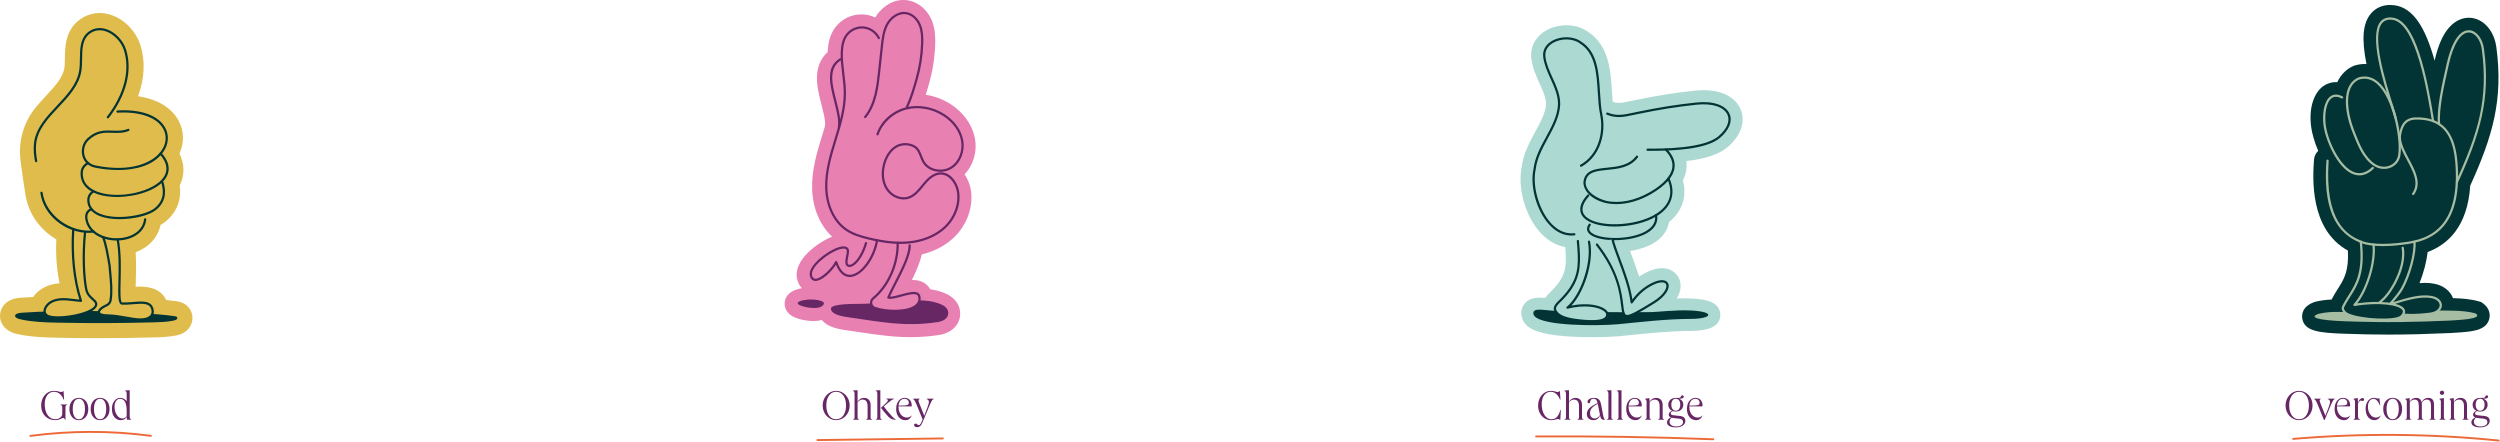 <svg xmlns="http://www.w3.org/2000/svg" xmlns:xlink="http://www.w3.org/1999/xlink" xmlns:serif="http://www.serif.com/" width="100%" height="100%" viewBox="0 0 2021 357" xml:space="preserve" style="fill-rule:evenodd;clip-rule:evenodd;stroke-linejoin:round;stroke-miterlimit:2;">    <g transform="matrix(1,0,0,1,-415.81,-19206.5)">        <g transform="matrix(2,0,0,2,0,16331.4)">            <g transform="matrix(1,0,0,1,230.213,1595.53)">                <path d="M0,11.848C-0.836,11.848 -1.6,11.702 -2.292,11.411C-2.985,11.119 -3.586,10.709 -4.095,10.183C-4.605,9.657 -4.997,9.033 -5.272,8.311C-5.546,7.59 -5.684,6.8 -5.684,5.941C-5.684,5.118 -5.555,4.345 -5.297,3.624C-5.04,2.902 -4.679,2.27 -4.215,1.726C-3.752,1.183 -3.211,0.759 -2.593,0.455C-1.975,0.152 -1.305,0 -0.584,0C-0.069,0 0.386,0.041 0.781,0.121C1.176,0.201 1.514,0.281 1.794,0.361C2.075,0.441 2.301,0.481 2.473,0.481C2.804,0.481 3.062,0.35 3.245,0.086L3.383,0.086L3.606,3.572L3.434,3.572C3.011,2.519 2.464,1.723 1.794,1.185C1.125,0.647 0.349,0.379 -0.532,0.379C-1.265,0.379 -1.909,0.588 -2.464,1.005C-3.019,1.423 -3.451,2.007 -3.76,2.757C-4.069,3.506 -4.224,4.379 -4.224,5.375C-4.224,6.6 -4.044,7.67 -3.683,8.586C-3.323,9.502 -2.819,10.211 -2.172,10.715C-1.526,11.219 -0.773,11.471 0.086,11.471C0.578,11.471 1.033,11.376 1.451,11.187C1.869,10.999 2.206,10.738 2.464,10.406C2.722,10.074 2.85,9.696 2.85,9.272L2.85,6.714C2.85,6.383 2.796,6.139 2.687,5.984C2.578,5.83 2.404,5.724 2.163,5.667L2.163,5.495L4.842,5.495L4.842,5.667C4.59,5.713 4.413,5.81 4.31,5.959C4.207,6.108 4.155,6.331 4.155,6.629L4.155,11.763L4.018,11.763C3.903,11.465 3.789,11.259 3.675,11.144C3.56,11.03 3.405,10.973 3.211,10.973C3.028,10.973 2.802,11.047 2.533,11.196C2.264,11.345 1.926,11.491 1.52,11.634C1.113,11.777 0.607,11.848 0,11.848" style="fill:rgb(103,38,100);fill-rule:nonzero;"></path>            </g>        </g>        <g transform="matrix(2,0,0,2,0,16331.4)">            <g transform="matrix(1,0,0,1,239.777,1607.02)">                <path d="M0,-8.294C-0.767,-8.294 -1.371,-7.927 -1.811,-7.195C-2.252,-6.462 -2.473,-5.449 -2.473,-4.156C-2.473,-2.874 -2.252,-1.86 -1.811,-1.117C-1.371,-0.372 -0.767,-0.001 0,-0.001C0.767,-0.001 1.371,-0.372 1.812,-1.117C2.252,-1.86 2.473,-2.874 2.473,-4.156C2.473,-5.449 2.252,-6.462 1.812,-7.195C1.371,-7.927 0.767,-8.294 0,-8.294M0,0.36C-0.744,0.36 -1.405,0.168 -1.983,-0.215C-2.561,-0.599 -3.011,-1.131 -3.331,-1.812C-3.652,-2.493 -3.812,-3.274 -3.812,-4.156C-3.812,-5.049 -3.652,-5.833 -3.331,-6.508C-3.011,-7.184 -2.561,-7.711 -1.983,-8.088C-1.405,-8.466 -0.744,-8.654 0,-8.654C0.755,-8.654 1.419,-8.466 1.992,-8.088C2.564,-7.711 3.011,-7.184 3.331,-6.508C3.652,-5.833 3.812,-5.049 3.812,-4.156C3.812,-3.274 3.652,-2.493 3.331,-1.812C3.011,-1.131 2.564,-0.599 1.992,-0.215C1.419,0.168 0.755,0.36 0,0.36" style="fill:rgb(103,38,100);fill-rule:nonzero;"></path>            </g>        </g>        <g transform="matrix(2,0,0,2,0,16331.4)">            <g transform="matrix(1,0,0,1,248.362,1607.02)">                <path d="M0,-8.294C-0.767,-8.294 -1.371,-7.927 -1.811,-7.195C-2.252,-6.462 -2.473,-5.449 -2.473,-4.156C-2.473,-2.874 -2.252,-1.86 -1.811,-1.117C-1.371,-0.372 -0.767,-0.001 0,-0.001C0.767,-0.001 1.371,-0.372 1.812,-1.117C2.252,-1.86 2.473,-2.874 2.473,-4.156C2.473,-5.449 2.252,-6.462 1.812,-7.195C1.371,-7.927 0.767,-8.294 0,-8.294M0,0.36C-0.744,0.36 -1.405,0.168 -1.983,-0.215C-2.561,-0.599 -3.011,-1.131 -3.331,-1.812C-3.652,-2.493 -3.812,-3.274 -3.812,-4.156C-3.812,-5.049 -3.652,-5.833 -3.331,-6.508C-3.011,-7.184 -2.561,-7.711 -1.983,-8.088C-1.405,-8.466 -0.744,-8.654 0,-8.654C0.755,-8.654 1.419,-8.466 1.992,-8.088C2.564,-7.711 3.011,-7.184 3.331,-6.508C3.652,-5.833 3.812,-5.049 3.812,-4.156C3.812,-3.274 3.652,-2.493 3.331,-1.812C3.011,-1.131 2.564,-0.599 1.992,-0.215C1.419,0.168 0.755,0.36 0,0.36" style="fill:rgb(103,38,100);fill-rule:nonzero;"></path>            </g>        </g>        <g transform="matrix(2,0,0,2,0,16331.4)">            <g transform="matrix(1,0,0,1,259.197,1595.45)">                <path d="M0,11.763L-0.086,10.389L-0.086,1.306C-0.086,0.94 -0.129,0.67 -0.215,0.499C-0.3,0.327 -0.458,0.184 -0.687,0.07L-0.687,-0.085L1.133,-0.171L1.133,10.304C1.133,10.739 1.179,11.051 1.271,11.239C1.362,11.428 1.517,11.552 1.734,11.609L1.734,11.763L0,11.763ZM-2.404,11.934C-3.137,11.934 -3.778,11.743 -4.327,11.36C-4.877,10.976 -5.303,10.441 -5.606,9.754C-5.91,9.068 -6.061,8.26 -6.061,7.333C-6.061,6.497 -5.913,5.747 -5.615,5.084C-5.317,4.42 -4.914,3.893 -4.404,3.504C-3.895,3.115 -3.325,2.92 -2.696,2.92C-2.089,2.92 -1.543,3.072 -1.056,3.375C-0.569,3.679 -0.137,4.134 0.24,4.74L-0.086,8.123C-0.086,6.555 -0.312,5.358 -0.764,4.534C-1.216,3.71 -1.883,3.298 -2.764,3.298C-3.44,3.298 -3.981,3.593 -4.387,4.182C-4.793,4.772 -4.997,5.558 -4.997,6.543C-4.997,7.196 -4.914,7.805 -4.748,8.372C-4.582,8.938 -4.353,9.436 -4.061,9.866C-3.769,10.295 -3.431,10.633 -3.048,10.879C-2.664,11.125 -2.255,11.248 -1.82,11.248C-1.454,11.248 -1.125,11.165 -0.833,10.999C-0.541,10.833 -0.281,10.584 -0.051,10.252L0.052,10.338C-0.143,10.819 -0.464,11.205 -0.91,11.497C-1.356,11.789 -1.854,11.934 -2.404,11.934" style="fill:rgb(103,38,100);fill-rule:nonzero;"></path>            </g>        </g>        <g transform="matrix(2,0,0,2,0,16331.4)">            <g transform="matrix(1,0,0,1,220.194,1611.19)">                <path d="M0,2.935C-0.193,2.935 -0.36,2.792 -0.386,2.596C-0.415,2.382 -0.265,2.186 -0.051,2.158C16.138,0.011 32.555,0 48.745,2.128C48.959,2.157 49.109,2.352 49.081,2.566C49.053,2.78 48.857,2.929 48.643,2.902C32.522,0.783 16.173,0.793 0.052,2.932C0.034,2.934 0.017,2.935 0,2.935" style="fill:rgb(237,105,55);fill-rule:nonzero;"></path>            </g>        </g>        <g transform="matrix(2,0,0,2,0,16331.4)">            <g transform="matrix(1,0,0,1,1137.18,1607)">                <path d="M0,-11.091C-0.801,-11.091 -1.499,-10.862 -2.095,-10.405C-2.69,-9.947 -3.154,-9.303 -3.486,-8.473C-3.818,-7.643 -3.984,-6.667 -3.984,-5.545C-3.984,-4.435 -3.818,-3.462 -3.486,-2.626C-3.154,-1.791 -2.69,-1.144 -2.095,-0.686C-1.499,-0.228 -0.801,0.001 0,0.001C0.802,0.001 1.499,-0.228 2.095,-0.686C2.69,-1.144 3.154,-1.791 3.486,-2.626C3.818,-3.462 3.984,-4.435 3.984,-5.545C3.984,-6.667 3.818,-7.643 3.486,-8.473C3.154,-9.303 2.69,-9.947 2.095,-10.405C1.499,-10.862 0.802,-11.091 0,-11.091M0,0.378C-0.767,0.378 -1.479,0.227 -2.138,-0.076C-2.796,-0.38 -3.374,-0.8 -3.872,-1.338C-4.37,-1.877 -4.759,-2.507 -5.039,-3.227C-5.32,-3.948 -5.46,-4.721 -5.46,-5.545C-5.46,-6.37 -5.32,-7.142 -5.039,-7.863C-4.759,-8.585 -4.37,-9.214 -3.872,-9.752C-3.374,-10.29 -2.796,-10.711 -2.138,-11.014C-1.479,-11.318 -0.767,-11.469 0,-11.469C0.767,-11.469 1.479,-11.318 2.138,-11.014C2.796,-10.711 3.374,-10.29 3.872,-9.752C4.37,-9.214 4.759,-8.585 5.04,-7.863C5.32,-7.142 5.461,-6.37 5.461,-5.545C5.461,-4.721 5.32,-3.948 5.04,-3.227C4.759,-2.507 4.37,-1.877 3.872,-1.338C3.374,-0.8 2.796,-0.38 2.138,-0.076C1.479,0.227 0.767,0.378 0,0.378" style="fill:rgb(103,38,100);fill-rule:nonzero;"></path>            </g>        </g>        <g transform="matrix(2,0,0,2,0,16331.4)">            <g transform="matrix(1,0,0,1,1151.63,1607.3)">                <path d="M0,-8.62L0,-8.466C-0.149,-8.409 -0.283,-8.331 -0.403,-8.234C-0.523,-8.137 -0.646,-7.976 -0.772,-7.753C-0.898,-7.53 -1.053,-7.218 -1.236,-6.817C-1.419,-6.416 -1.648,-5.89 -1.923,-5.238L-4.103,0L-4.378,0L-6.697,-5.684C-7.086,-6.634 -7.394,-7.309 -7.624,-7.71C-7.853,-8.111 -8.082,-8.363 -8.31,-8.466L-8.31,-8.62L-5.649,-8.62L-5.649,-8.466C-5.958,-8.363 -6.113,-8.167 -6.113,-7.882C-6.113,-7.71 -6.084,-7.533 -6.027,-7.349C-5.969,-7.166 -5.849,-6.84 -5.666,-6.37L-3.64,-1.306L-3.949,-1.306L-2.49,-5.118C-2.341,-5.517 -2.227,-5.856 -2.146,-6.131C-2.066,-6.405 -2.009,-6.637 -1.974,-6.826C-1.94,-7.015 -1.923,-7.172 -1.923,-7.298C-1.923,-7.848 -2.232,-8.237 -2.85,-8.466L-2.85,-8.62L0,-8.62Z" style="fill:rgb(103,38,100);fill-rule:nonzero;"></path>            </g>        </g>        <g transform="matrix(2,0,0,2,0,16331.4)">            <g transform="matrix(1,0,0,1,1155.36,1598.37)">                <path d="M0,9.014C-0.767,9.014 -1.437,8.826 -2.009,8.448C-2.581,8.07 -3.025,7.537 -3.339,6.851C-3.654,6.164 -3.812,5.357 -3.812,4.43C-3.812,3.571 -3.666,2.807 -3.374,2.138C-3.082,1.468 -2.678,0.944 -2.163,0.566C-1.648,0.188 -1.065,0 -0.412,0C0.458,0 1.157,0.271 1.683,0.815C2.21,1.359 2.473,2.077 2.473,2.97L2.473,3.434L-3.039,3.434L-3.039,3.142L-0.395,3.056C0.235,3.033 0.676,2.945 0.927,2.79C1.179,2.636 1.305,2.381 1.305,2.026C1.305,1.534 1.145,1.136 0.825,0.832C0.504,0.529 0.08,0.377 -0.446,0.377C-1.179,0.377 -1.766,0.672 -2.206,1.262C-2.647,1.851 -2.867,2.633 -2.867,3.605C-2.867,4.43 -2.721,5.171 -2.429,5.829C-2.138,6.488 -1.734,7.005 -1.219,7.383C-0.704,7.761 -0.126,7.95 0.516,7.95C1.294,7.95 1.935,7.675 2.438,7.126L2.524,7.177C2.203,7.807 1.838,8.27 1.426,8.568C1.013,8.865 0.538,9.014 0,9.014" style="fill:rgb(103,38,100);fill-rule:nonzero;"></path>            </g>        </g>        <g transform="matrix(2,0,0,2,0,16331.4)">            <g transform="matrix(1,0,0,1,1160.99,1604.96)">                <path d="M0,-4.257L-0.086,-4.412C0.12,-5.053 0.395,-5.563 0.739,-5.94C1.082,-6.318 1.437,-6.507 1.803,-6.507C2.02,-6.507 2.189,-6.455 2.309,-6.352C2.429,-6.249 2.49,-6.106 2.49,-5.923C2.49,-5.751 2.441,-5.614 2.344,-5.511C2.246,-5.407 2.112,-5.356 1.941,-5.356C1.792,-5.356 1.66,-5.379 1.546,-5.425C1.431,-5.47 1.322,-5.493 1.219,-5.493C0.979,-5.493 0.773,-5.407 0.601,-5.236C0.43,-5.065 0.229,-4.738 0,-4.257M-1.803,2.25L-1.803,2.096C-1.585,2.05 -1.431,1.961 -1.339,1.829C-1.248,1.698 -1.202,1.501 -1.202,1.238L-1.202,-4.859C-1.202,-5.224 -1.245,-5.493 -1.331,-5.665C-1.417,-5.837 -1.574,-5.98 -1.803,-6.095L-1.803,-6.249L-0.069,-6.507L0.017,-4.532L0.017,0.963C0.017,1.317 0.08,1.575 0.206,1.735C0.332,1.896 0.567,2.016 0.91,2.096L0.91,2.25L-1.803,2.25Z" style="fill:rgb(103,38,100);fill-rule:nonzero;"></path>            </g>        </g>        <g transform="matrix(2,0,0,2,0,16331.4)">            <g transform="matrix(1,0,0,1,1167.72,1598.37)">                <path d="M0,9.014C-0.733,9.014 -1.374,8.823 -1.924,8.439C-2.473,8.056 -2.897,7.509 -3.194,6.799C-3.492,6.09 -3.641,5.254 -3.641,4.292C-3.641,3.491 -3.497,2.767 -3.211,2.12C-2.925,1.473 -2.536,0.959 -2.044,0.575C-1.552,0.192 -1.008,0 -0.412,0C0.068,0 0.449,0.051 0.73,0.154C1.01,0.257 1.23,0.309 1.391,0.309C1.574,0.309 1.705,0.234 1.786,0.086L1.923,0.086L2.266,2.97L2.111,2.97C1.757,2.112 1.362,1.465 0.927,1.03C0.492,0.595 0.017,0.377 -0.498,0.377C-0.922,0.377 -1.299,0.512 -1.631,0.781C-1.964,1.05 -2.224,1.425 -2.412,1.906C-2.602,2.387 -2.696,2.936 -2.696,3.554C-2.696,4.183 -2.616,4.764 -2.456,5.297C-2.296,5.829 -2.069,6.293 -1.777,6.688C-1.485,7.082 -1.145,7.391 -0.755,7.615C-0.367,7.838 0.057,7.95 0.515,7.95C1.259,7.95 1.9,7.675 2.438,7.126L2.524,7.177C2.181,7.807 1.805,8.27 1.399,8.568C0.993,8.865 0.526,9.014 0,9.014" style="fill:rgb(103,38,100);fill-rule:nonzero;"></path>            </g>        </g>        <g transform="matrix(2,0,0,2,0,16331.4)">            <g transform="matrix(1,0,0,1,1175.02,1607.02)">                <path d="M0,-8.294C-0.767,-8.294 -1.371,-7.927 -1.811,-7.195C-2.252,-6.462 -2.472,-5.449 -2.472,-4.156C-2.472,-2.874 -2.252,-1.86 -1.811,-1.117C-1.371,-0.372 -0.767,-0.001 0,-0.001C0.767,-0.001 1.371,-0.372 1.812,-1.117C2.252,-1.86 2.473,-2.874 2.473,-4.156C2.473,-5.449 2.252,-6.462 1.812,-7.195C1.371,-7.927 0.767,-8.294 0,-8.294M0,0.36C-0.744,0.36 -1.405,0.168 -1.983,-0.215C-2.561,-0.599 -3.01,-1.131 -3.331,-1.812C-3.652,-2.493 -3.812,-3.274 -3.812,-4.156C-3.812,-5.049 -3.652,-5.833 -3.331,-6.508C-3.01,-7.184 -2.561,-7.711 -1.983,-8.088C-1.405,-8.466 -0.744,-8.654 0,-8.654C0.755,-8.654 1.42,-8.466 1.992,-8.088C2.564,-7.711 3.011,-7.184 3.331,-6.508C3.652,-5.833 3.812,-5.049 3.812,-4.156C3.812,-3.274 3.652,-2.493 3.331,-1.812C3.011,-1.131 2.564,-0.599 1.992,-0.215C1.42,0.168 0.755,0.36 0,0.36" style="fill:rgb(103,38,100);fill-rule:nonzero;"></path>            </g>        </g>        <g transform="matrix(2,0,0,2,0,16331.4)">            <g transform="matrix(1,0,0,1,1189.92,1598.37)">                <path d="M0,8.843L0,8.689C0.218,8.643 0.372,8.554 0.464,8.422C0.555,8.291 0.601,8.093 0.601,7.83L0.601,3.331C0.601,2.404 0.464,1.732 0.189,1.314C-0.085,0.896 -0.526,0.687 -1.133,0.687C-1.557,0.687 -1.94,0.804 -2.283,1.039C-2.627,1.274 -2.936,1.626 -3.211,2.094L-3.297,1.923C-2.987,1.282 -2.595,0.801 -2.12,0.481C-1.646,0.16 -1.104,0 -0.498,0C0.281,0 0.862,0.235 1.245,0.704C1.629,1.174 1.82,1.883 1.82,2.833L1.82,7.83C1.82,8.093 1.866,8.291 1.958,8.422C2.049,8.554 2.203,8.643 2.421,8.689L2.421,8.843L0,8.843ZM-4.928,8.843L-4.928,8.689C-4.71,8.643 -4.556,8.554 -4.464,8.422C-4.373,8.291 -4.327,8.093 -4.327,7.83L-4.327,3.331C-4.327,2.393 -4.464,1.718 -4.739,1.305C-5.014,0.893 -5.454,0.687 -6.061,0.687C-6.45,0.687 -6.814,0.79 -7.151,0.996C-7.489,1.202 -7.795,1.506 -8.07,1.906L-8.104,1.769C-7.852,1.219 -7.492,0.787 -7.022,0.472C-6.553,0.157 -6.021,0 -5.426,0C-4.659,0 -4.081,0.24 -3.692,0.721C-3.303,1.202 -3.108,1.906 -3.108,2.833L-3.108,7.83C-3.108,8.093 -3.062,8.291 -2.971,8.422C-2.878,8.554 -2.724,8.643 -2.506,8.689L-2.506,8.843L-4.928,8.843ZM-9.787,8.843L-9.787,8.689C-9.57,8.643 -9.415,8.554 -9.323,8.422C-9.232,8.291 -9.186,8.093 -9.186,7.83L-9.186,1.734C-9.186,1.368 -9.229,1.099 -9.315,0.927C-9.401,0.756 -9.558,0.613 -9.787,0.498L-9.787,0.343L-8.052,0.086L-7.967,1.734L-7.967,7.83C-7.967,8.093 -7.922,8.291 -7.829,8.422C-7.738,8.554 -7.584,8.643 -7.366,8.689L-7.366,8.843L-9.787,8.843Z" style="fill:rgb(103,38,100);fill-rule:nonzero;"></path>            </g>        </g>        <g transform="matrix(2,0,0,2,0,16331.4)">            <g transform="matrix(1,0,0,1,1194.97,1607.21)">                <path d="M0,-11.762C0.251,-11.762 0.46,-11.676 0.627,-11.504C0.793,-11.332 0.876,-11.132 0.876,-10.903C0.876,-10.674 0.793,-10.474 0.627,-10.303C0.46,-10.131 0.251,-10.045 0,-10.045C-0.252,-10.045 -0.463,-10.131 -0.635,-10.303C-0.807,-10.474 -0.893,-10.674 -0.893,-10.903C-0.893,-11.132 -0.807,-11.332 -0.635,-11.504C-0.463,-11.676 -0.252,-11.762 0,-11.762M-1.065,-8.499L0.755,-8.757L0.755,-1.012C0.755,-0.738 0.804,-0.538 0.902,-0.412C0.999,-0.286 1.15,-0.2 1.357,-0.154L1.357,0L-1.065,0L-1.065,-0.154C-0.858,-0.2 -0.707,-0.286 -0.609,-0.412C-0.512,-0.538 -0.463,-0.738 -0.463,-1.012L-0.463,-7.109C-0.463,-7.474 -0.507,-7.743 -0.593,-7.915C-0.678,-8.087 -0.836,-8.23 -1.065,-8.345L-1.065,-8.499Z" style="fill:rgb(103,38,100);fill-rule:nonzero;"></path>            </g>        </g>        <g transform="matrix(2,0,0,2,0,16331.4)">            <g transform="matrix(1,0,0,1,1203.25,1598.37)">                <path d="M0,8.843L0,8.689C0.217,8.643 0.372,8.554 0.463,8.422C0.555,8.291 0.601,8.093 0.601,7.83L0.601,3.417C0.601,1.597 -0.086,0.687 -1.459,0.687C-1.838,0.687 -2.21,0.793 -2.575,1.005C-2.942,1.217 -3.269,1.517 -3.555,1.906L-3.606,1.82C-3.331,1.26 -2.948,0.816 -2.456,0.489C-1.964,0.163 -1.431,0 -0.859,0C-0.011,0 0.647,0.258 1.116,0.773C1.585,1.288 1.82,2.004 1.82,2.919L1.82,7.83C1.82,8.093 1.865,8.291 1.957,8.422C2.049,8.554 2.204,8.643 2.421,8.689L2.421,8.843L0,8.843ZM-5.271,8.843L-5.271,8.689C-5.054,8.643 -4.899,8.554 -4.808,8.422C-4.717,8.291 -4.671,8.093 -4.671,7.83L-4.671,1.734C-4.671,1.368 -4.714,1.099 -4.799,0.927C-4.885,0.756 -5.043,0.613 -5.271,0.498L-5.271,0.343L-3.537,0.086L-3.451,1.734L-3.451,7.83C-3.451,8.093 -3.406,8.291 -3.314,8.422C-3.223,8.554 -3.068,8.643 -2.85,8.689L-2.85,8.843L-5.271,8.843Z" style="fill:rgb(103,38,100);fill-rule:nonzero;"></path>            </g>        </g>        <g transform="matrix(2,0,0,2,0,16331.4)">            <g transform="matrix(1,0,0,1,1210.37,1608.93)">                <path d="M0,-10.216C-0.549,-10.216 -0.987,-9.998 -1.313,-9.564C-1.639,-9.128 -1.803,-8.539 -1.803,-7.795C-1.803,-7.05 -1.637,-6.458 -1.305,-6.018C-0.973,-5.577 -0.538,-5.357 0,-5.357C0.538,-5.357 0.973,-5.577 1.306,-6.018C1.637,-6.458 1.803,-7.05 1.803,-7.795C1.803,-8.539 1.64,-9.128 1.313,-9.564C0.988,-9.998 0.55,-10.216 0,-10.216M0,-10.559L1.202,-10.559C1.465,-10.559 1.654,-10.602 1.769,-10.688C1.883,-10.774 1.992,-10.925 2.095,-11.143C2.164,-11.292 2.241,-11.403 2.327,-11.478C2.413,-11.552 2.518,-11.59 2.645,-11.59C2.816,-11.59 2.956,-11.538 3.065,-11.435C3.174,-11.332 3.228,-11.201 3.228,-11.04C3.228,-10.777 3.105,-10.579 2.859,-10.448C2.613,-10.316 2.238,-10.25 1.734,-10.25L1.357,-10.25L1.357,-10.199C1.895,-10.004 2.31,-9.698 2.602,-9.28C2.894,-8.862 3.04,-8.367 3.04,-7.795C3.04,-7.245 2.908,-6.762 2.645,-6.344C2.381,-5.926 2.023,-5.6 1.571,-5.365C1.119,-5.13 0.595,-5.013 0,-5.013C-0.584,-5.013 -1.104,-5.13 -1.562,-5.365C-2.02,-5.6 -2.381,-5.926 -2.644,-6.344C-2.908,-6.762 -3.039,-7.245 -3.039,-7.795C-3.039,-8.344 -2.91,-8.828 -2.653,-9.246C-2.395,-9.664 -2.037,-9.987 -1.58,-10.216C-1.122,-10.445 -0.595,-10.559 0,-10.559M0.086,1.374C-1.047,1.374 -1.934,1.194 -2.575,0.833C-3.217,0.473 -3.537,-0.023 -3.537,-0.652C-3.537,-1.121 -3.363,-1.55 -3.013,-1.94C-2.664,-2.329 -2.192,-2.61 -1.597,-2.781L-1.442,-2.661C-1.762,-2.524 -2.023,-2.289 -2.223,-1.957C-2.424,-1.625 -2.524,-1.276 -2.524,-0.909C-2.524,-0.337 -2.281,0.123 -1.794,0.473C-1.308,0.822 -0.664,0.997 0.137,0.997C0.985,0.997 1.663,0.833 2.173,0.507C2.682,0.181 2.937,-0.257 2.937,-0.806C2.937,-1.195 2.81,-1.502 2.559,-1.725C2.307,-1.948 1.906,-2.088 1.357,-2.146L-0.875,-2.404C-1.562,-2.483 -2.063,-2.638 -2.378,-2.867C-2.693,-3.096 -2.85,-3.422 -2.85,-3.845C-2.85,-4.177 -2.704,-4.489 -2.412,-4.781C-2.12,-5.073 -1.723,-5.282 -1.219,-5.408L-1.133,-5.271C-1.442,-5.156 -1.671,-5.007 -1.82,-4.824C-1.969,-4.641 -2.043,-4.452 -2.043,-4.258C-2.043,-4.029 -1.94,-3.857 -1.734,-3.742C-1.528,-3.628 -1.144,-3.542 -0.584,-3.485L1.734,-3.245C2.444,-3.165 2.976,-2.959 3.331,-2.627C3.686,-2.295 3.863,-1.842 3.863,-1.27C3.863,-0.755 3.703,-0.297 3.383,0.104C3.062,0.504 2.619,0.816 2.052,1.039C1.485,1.263 0.83,1.374 0.086,1.374" style="fill:rgb(103,38,100);fill-rule:nonzero;"></path>            </g>        </g>        <g transform="matrix(2,0,0,2,0,16331.4)">            <g transform="matrix(1,0,0,1,1217.89,1612.2)">                <path d="M0,3.812C-0.013,3.812 -0.026,3.812 -0.04,3.811C-27.562,1.008 -55.494,0.783 -83.059,3.141C-83.272,3.157 -83.463,3 -83.482,2.785C-83.5,2.57 -83.341,2.381 -83.126,2.363C-55.512,0 -27.532,0.227 0.039,3.034C0.253,3.056 0.41,3.247 0.388,3.461C0.367,3.663 0.198,3.812 0,3.812" style="fill:rgb(237,105,55);fill-rule:nonzero;"></path>            </g>        </g>        <g transform="matrix(2,0,0,2,0,16331.4)">            <g transform="matrix(1,0,0,1,224.271,1533.96)">                <path d="M0,-51.499C-4.471,-46.082 -6.516,-39.055 -5.689,-32.08C-5.024,-26.462 -3.919,-19.692 -3.643,-17.936C-2.508,-10.73 2.341,-4.392 8.912,-1.05C8.44,6.735 8.996,13.463 10.743,20.506C7.648,20.332 4.159,20.633 1.12,22.853C-0.048,23.747 -0.961,24.832 -1.56,26.01C-3.758,26.11 -5.726,26.215 -7.616,26.336C-12.617,26.658 -13.695,29.208 -13.894,30.701C-14.027,31.709 -14.053,35.087 -8.8,36.248C-3.727,37.369 1.604,37.561 7.074,37.671C12.557,37.783 18.07,37.838 23.588,37.838C31.074,37.838 38.568,37.736 45.997,37.531C48.399,37.466 51.388,37.384 54.238,36.816C55.178,36.629 56.272,36.337 57.249,35.582C58.381,34.701 59.032,33.354 58.989,31.976C58.949,30.627 58.275,29.41 57.144,28.637C56.216,28.004 55.238,27.854 54.761,27.782C52.869,27.496 50.95,27.288 49.073,27.118C47.309,21.166 40.705,21.724 37.065,22.035C36.707,22.065 36.347,22.096 35.987,22.123C35.979,20.664 36.037,18.853 36.075,17.659C36.205,13.572 36.361,8.685 35.878,3.799C41.705,2.288 45.659,-1.725 46.339,-7.095C47.311,-7.564 48.23,-8.113 49.013,-8.755C54.534,-13.28 54.287,-18.84 53.72,-21.9C55.982,-25.731 55.867,-30.118 53.436,-34.324C55.633,-38.242 55.736,-42.693 53.648,-46.522C50.763,-51.808 44.428,-54.925 35.912,-55.397C39.424,-62.971 40.225,-70.708 38.024,-77.548C36.39,-82.624 32.013,-86.933 27.131,-88.269C23.22,-89.337 19.397,-88.45 16.368,-85.767L16.279,-85.684C12.422,-82.031 12.354,-76.937 12.3,-72.84C12.28,-71.31 12.26,-69.725 12.046,-68.416C11.305,-63.88 7.734,-60.022 3.949,-55.934C2.645,-54.525 1.287,-53.059 0,-51.499" style="fill:rgb(224,188,76);fill-rule:nonzero;"></path>            </g>        </g>        <g transform="matrix(2,0,0,2,0,16331.4)">            <g transform="matrix(1,0,0,1,233.649,1459.42)">                <path d="M0,97.44C-2.855,97.44 -5.044,98.059 -6.822,99.357C-7.641,99.985 -8.329,100.79 -8.768,101.653L-9.412,102.917L-10.828,102.981C-13.01,103.08 -14.963,103.185 -16.838,103.304C-18.549,103.415 -20.636,103.895 -20.859,105.562C-21.037,106.919 -19.928,107.906 -17.652,108.41C-12.793,109.483 -7.597,109.668 -2.255,109.775C10.531,110.037 23.742,109.99 36.552,109.635C38.861,109.573 41.733,109.495 44.384,108.966C45.083,108.828 45.806,108.638 46.381,108.194C46.896,107.793 47.196,107.192 47.178,106.589C47.16,106.018 46.881,105.52 46.391,105.186C45.922,104.865 45.357,104.779 45.019,104.728C43.4,104.483 41.587,104.273 39.476,104.082L37.83,103.933L37.361,102.348C36.356,98.957 33.13,98.554 27.894,98.999L27.764,99.01C27.44,99.038 27.115,99.065 26.79,99.09L24.187,99.284L24.173,96.674C24.166,95.187 24.223,93.366 24.261,92.162C24.395,87.981 24.543,83.3 24.077,78.576L23.872,76.503L25.889,75.98C30.841,74.696 33.996,71.473 34.544,67.137L34.712,65.825L35.903,65.251C36.776,64.829 37.513,64.375 38.092,63.9C41.467,61.132 42.765,57.493 41.947,53.082L41.781,52.185L42.245,51.399C44.052,48.34 43.95,44.895 41.95,41.434L41.256,40.234L41.934,39.024C43.728,35.826 43.799,32.238 42.132,29.182C39.686,24.701 34.1,21.999 26.4,21.573L22.814,21.375L24.326,18.117C27.631,10.987 28.324,3.94 26.328,-2.264C24.935,-6.589 21.23,-10.254 17.111,-11.381C13.974,-12.239 11.031,-11.556 8.605,-9.406L8.554,-9.358C5.466,-6.433 5.407,-2.097 5.357,1.729C5.335,3.361 5.314,5.031 5.071,6.516C4.212,11.775 0.397,15.896 -3.642,20.259C-4.924,21.644 -6.251,23.076 -7.501,24.59C-11.519,29.458 -13.396,35.866 -12.649,42.172C-12.061,47.134 -11.131,52.984 -10.733,55.482L-10.615,56.224C-9.626,62.507 -5.314,68.292 0.638,71.318L2.062,72.043L1.964,73.636C1.502,81.258 2.046,87.68 3.728,94.458L4.524,97.66L1.228,97.475C0.806,97.452 0.397,97.44 0,97.44M14.21,114.812C8.678,114.812 3.106,114.756 -2.353,114.644C-7.948,114.532 -13.409,114.334 -18.704,113.165C-24.489,111.885 -26.082,107.925 -25.687,104.922C-25.447,103.122 -24.137,98.893 -17.15,98.444C-15.626,98.347 -14.053,98.259 -12.35,98.177C-11.646,97.164 -10.761,96.24 -9.738,95.458C-7.04,93.486 -4.165,92.804 -1.68,92.622C-2.853,86.882 -3.261,81.253 -2.978,74.889C-9.651,70.978 -14.259,64.389 -15.426,56.982L-15.543,56.248C-15.945,53.721 -16.886,47.804 -17.485,42.745C-18.388,35.126 -16.117,27.378 -11.256,21.489L-11.255,21.489C-9.918,19.869 -8.544,18.385 -7.216,16.95C-3.689,13.141 -0.358,9.543 0.265,5.731C0.449,4.605 0.468,3.119 0.486,1.682C0.545,-2.649 0.624,-8.555 5.226,-12.914L5.336,-13.016C9.04,-16.296 13.663,-17.372 18.395,-16.079C24.037,-14.535 29.087,-9.582 30.964,-3.755C33.042,2.702 32.717,9.833 30.046,17.042C37.785,18.156 43.529,21.575 46.407,26.849C48.682,31.02 48.807,35.813 46.801,40.19C48.912,44.54 48.943,49.043 46.879,53.076C47.696,58.901 45.735,63.932 41.179,67.667C40.586,68.153 39.91,68.612 39.156,69.041C38.061,74.121 34.418,78.101 29.086,80.076C29.379,84.446 29.243,88.731 29.131,92.264C29.115,92.778 29.095,93.388 29.08,94.027C32.856,93.805 38.878,94.05 41.424,99.377C43.01,99.537 44.435,99.714 45.748,99.913C46.349,100.004 47.752,100.217 49.14,101.164C50.922,102.381 51.981,104.305 52.045,106.44C52.113,108.591 51.11,110.687 49.365,112.043C47.978,113.116 46.484,113.515 45.335,113.744C42.278,114.352 39.178,114.437 36.685,114.504C29.27,114.708 21.707,114.812 14.21,114.812" style="fill:rgb(224,188,76);fill-rule:nonzero;"></path>            </g>        </g>        <g transform="matrix(2,0,0,2,0,16331.4)">            <g transform="matrix(1,0,0,1,278.488,1565.79)">                <path d="M0,-0.435C0.313,-0.388 0.642,-0.33 0.868,-0.175C1.267,0.097 1.164,0.579 0.791,0.868C0.418,1.157 -0.144,1.297 -0.689,1.404C-3.155,1.895 -5.751,1.981 -8.318,2.051C-21.227,2.406 -34.154,2.453 -47.067,2.19C-52.181,2.087 -57.368,1.927 -62.229,0.852C-63.318,0.611 -64.59,0.12 -64.489,-0.649C-64.379,-1.477 -62.826,-1.77 -61.599,-1.848C-45.332,-2.888 -28.909,-2.812 -12.664,-1.627C-8.476,-1.322 -4.106,-1.056 0,-0.435" style="fill:rgb(3,52,53);fill-rule:nonzero;"></path>            </g>        </g>        <g transform="matrix(2,0,0,2,0,16331.4)">            <g transform="matrix(1,0,0,1,255.475,1566.04)">                <path d="M0,-31.718C2.077,-20.242 -0.749,-5.893 1.809,-5.786C7.107,-5.564 13.272,-7.877 14.103,-3.164C14.6,-0.345 11.838,0.86 8.204,0.633C5.186,0.444 0.323,-0.944 -4.283,-1C-9.31,-1.062 -8.049,-3.55 -4.489,-5.099C-3.656,-5.462 -3.029,-6.187 -2.883,-7.084C-2.197,-11.303 -2.839,-15.94 -3.291,-21.197C-3.942,-25.026 -4.679,-29.516 -5.868,-32.578" style="fill:rgb(224,188,76);fill-rule:nonzero;"></path>            </g>        </g>        <g transform="matrix(2,0,0,2,0,16331.4)">            <g transform="matrix(1,0,0,1,264.537,1532.95)">                <path d="M0,34.205C-0.287,34.205 -0.583,34.196 -0.887,34.177C-2.13,34.099 -3.695,33.819 -5.353,33.523C-7.831,33.08 -10.64,32.578 -13.35,32.545C-15.643,32.517 -16.908,31.997 -17.109,30.999C-17.376,29.676 -15.539,28.363 -13.731,27.577C-13.009,27.262 -12.509,26.648 -12.393,25.935C-11.826,22.451 -12.175,18.731 -12.578,14.425C-12.654,13.61 -12.732,12.78 -12.805,11.934L-12.867,11.578C-13.502,7.835 -14.221,3.593 -15.352,0.677C-15.443,0.443 -15.327,0.181 -15.094,0.09C-14.862,0 -14.598,0.115 -14.507,0.349C-13.342,3.35 -12.615,7.641 -11.973,11.427L-11.906,11.82C-11.829,12.7 -11.751,13.528 -11.675,14.341C-11.283,18.527 -10.912,22.482 -11.498,26.08C-11.663,27.1 -12.363,27.97 -13.369,28.409C-15.485,29.329 -16.31,30.373 -16.22,30.82C-16.147,31.182 -15.348,31.613 -13.339,31.638C-10.554,31.672 -7.706,32.181 -5.193,32.63C-3.562,32.921 -2.021,33.197 -0.83,33.271C1.469,33.416 3.27,32.962 4.107,32.026C4.574,31.503 4.739,30.823 4.595,30.006C4.088,27.131 1.449,27.207 -2.816,27.568C-4.283,27.692 -5.798,27.821 -7.272,27.758C-9.022,27.685 -8.932,24.15 -8.784,18.293C-8.657,13.277 -8.498,7.034 -9.508,1.454C-9.553,1.208 -9.389,0.972 -9.143,0.927C-8.895,0.884 -8.661,1.046 -8.616,1.293C-7.589,6.964 -7.749,13.258 -7.877,18.316C-7.973,22.103 -8.093,26.816 -7.234,26.852C-5.818,26.913 -4.331,26.785 -2.892,26.664C1.07,26.329 4.811,26.012 5.488,29.849C5.68,30.938 5.436,31.9 4.783,32.63C3.865,33.657 2.185,34.205 0,34.205" style="fill:rgb(3,52,53);fill-rule:nonzero;"></path>            </g>        </g>        <g transform="matrix(2,0,0,2,0,16331.4)">            <g transform="matrix(1,0,0,1,242.284,1566.09)">                <path d="M0,-34.743C-0.983,-25.28 -0.437,-16.006 0.495,-11.537C1.311,-7.618 5.548,-7.149 4.276,-4.744C2.388,-1.199 -12.807,1.206 -15.592,-1.169C-17.167,-2.513 -16.062,-4.767 -14.412,-6.03C-10.797,-8.67 -5.73,-7.225 -1.663,-6.941C-4.664,-16.012 -5.4,-26.52 -4.769,-35.949" style="fill:rgb(224,188,76);fill-rule:nonzero;"></path>            </g>        </g>        <g transform="matrix(2,0,0,2,0,16331.4)">            <g transform="matrix(1,0,0,1,231.335,1529.67)">                <path d="M0,36.654C-2.199,36.654 -4.05,36.348 -4.937,35.592C-5.559,35.061 -5.877,34.359 -5.856,33.562C-5.824,32.356 -5.012,31.002 -3.738,30.027C-0.729,27.829 3.202,28.314 6.672,28.741C7.355,28.826 8.011,28.906 8.645,28.967C6.074,20.838 5.038,10.74 5.729,0.438C5.745,0.187 5.957,0 6.211,0.015C6.461,0.032 6.65,0.248 6.633,0.498C5.932,10.963 7.028,21.203 9.717,29.333C9.765,29.476 9.737,29.634 9.645,29.753C9.552,29.872 9.408,29.933 9.255,29.928C8.389,29.867 7.501,29.758 6.56,29.642C3.098,29.214 -0.484,28.773 -3.195,30.753C-4.233,31.547 -4.925,32.662 -4.949,33.586C-4.963,34.107 -4.761,34.55 -4.348,34.902C-3.136,35.937 1.429,36.023 6.269,35.104C10.74,34.255 14.098,32.824 14.825,31.46C15.294,30.573 14.828,30.097 13.729,29.104C12.704,28.176 11.428,27.022 11,24.972C10.06,20.461 9.501,11.23 10.499,1.627C10.524,1.378 10.745,1.2 10.997,1.222C11.246,1.248 11.427,1.471 11.401,1.72C10.413,11.227 10.961,20.342 11.888,24.787C12.255,26.547 13.362,27.548 14.338,28.431C15.374,29.368 16.445,30.337 15.626,31.884C14.326,34.326 8.265,35.648 6.438,35.995C4.317,36.398 2.013,36.654 0,36.654" style="fill:rgb(3,52,53);fill-rule:nonzero;"></path>            </g>        </g>        <g transform="matrix(2,0,0,2,0,16331.4)">            <g transform="matrix(1,0,0,1,255.042,1521.6)">                <path d="M0,13.173C-5.522,13.173 -11.737,10.478 -12.671,4.441C-12.99,2.381 -12.148,0.796 -10.361,0.09C-10.129,0 -9.865,0.113 -9.773,0.346C-9.681,0.579 -9.796,0.842 -10.029,0.935C-11.407,1.478 -12.027,2.674 -11.775,4.302C-10.903,9.934 -4.884,12.356 0.348,12.262C5.281,12.154 10.513,9.731 11.084,4.561C11.111,4.312 11.338,4.135 11.584,4.159C11.833,4.187 12.013,4.411 11.985,4.66C11.355,10.377 5.696,13.052 0.368,13.169C0.246,13.172 0.123,13.173 0,13.173" style="fill:rgb(3,52,53);fill-rule:nonzero;"></path>            </g>        </g>        <g transform="matrix(2,0,0,2,0,16331.4)">            <g transform="matrix(1,0,0,1,256.223,1511.43)">                <path d="M0,14.716C-2.938,14.716 -5.783,14.327 -8.041,13.437C-10.947,12.292 -12.658,10.382 -12.989,7.913C-13.272,5.794 -12.644,4.383 -10.82,3.045C-10.618,2.897 -10.334,2.942 -10.186,3.143C-10.038,3.344 -10.082,3.629 -10.284,3.777C-11.839,4.918 -12.329,6.006 -12.09,7.793C-11.801,9.946 -10.327,11.561 -7.709,12.593C-0.854,15.296 10.786,13.056 14.186,10.27C18.581,6.668 17.504,2.388 16.987,0.331L16.911,0.027C16.852,-0.217 17.001,-0.462 17.244,-0.521C17.488,-0.58 17.733,-0.431 17.792,-0.188L17.866,0.11C18.385,2.173 19.601,7.004 14.76,10.971C12.075,13.172 5.853,14.716 0,14.716" style="fill:rgb(3,52,53);fill-rule:nonzero;"></path>            </g>        </g>        <g transform="matrix(2,0,0,2,0,16331.4)">            <g transform="matrix(1,0,0,1,243.781,1514.99)">                <path d="M0,16.697C-9.445,16.697 -18.326,9.548 -19.557,0.541C-19.591,0.293 -19.417,0.064 -19.169,0.03C-18.923,0 -18.692,0.17 -18.658,0.418C-17.429,9.414 -7.653,16.695 1.843,15.694C2.095,15.667 2.315,15.848 2.342,16.097C2.368,16.346 2.187,16.57 1.938,16.595C1.291,16.664 0.644,16.697 0,16.697" style="fill:rgb(3,52,53);fill-rule:nonzero;"></path>            </g>        </g>        <g transform="matrix(2,0,0,2,0,16331.4)">            <g transform="matrix(1,0,0,1,222.499,1448.45)">                <path d="M0,54.679C-0.216,54.679 -0.407,54.525 -0.446,54.305C-0.841,52.091 -1.166,49.676 -0.867,47.019C-0.184,40.954 4.174,36.321 8.388,31.84C12.374,27.602 16.496,23.22 17.4,17.685C17.657,16.108 17.68,14.387 17.701,12.722C17.751,8.958 17.802,5.066 20.547,2.467C22.664,0.591 25.219,0 27.949,0.747C31.637,1.757 35.089,5.183 36.342,9.079C39.045,17.478 36.505,27.574 29.372,36.776C29.218,36.975 28.934,37.011 28.736,36.857C28.538,36.704 28.502,36.419 28.655,36.221C35.602,27.259 38.089,17.467 35.479,9.357C34.314,5.736 31.118,2.555 27.709,1.622C26.021,1.159 23.516,1.048 21.16,3.135C18.704,5.461 18.657,8.994 18.608,12.734C18.586,14.432 18.563,16.188 18.295,17.831C17.347,23.639 13.128,28.124 9.049,32.461C4.747,37.035 0.683,41.356 0.034,47.12C-0.252,49.662 0.064,51.999 0.447,54.146C0.491,54.392 0.327,54.628 0.08,54.672C0.053,54.677 0.026,54.679 0,54.679" style="fill:rgb(3,52,53);fill-rule:nonzero;"></path>            </g>        </g>        <g transform="matrix(2,0,0,2,0,16331.4)">            <g transform="matrix(1,0,0,1,255.122,1500.1)">                <path d="M0,17.073C-2.804,17.073 -5.465,16.716 -7.667,15.976C-12.437,14.372 -14.913,11.175 -14.637,6.973C-14.586,6.207 -14.216,4.284 -11.865,2.978C-11.645,2.856 -11.369,2.936 -11.248,3.155C-11.126,3.373 -11.206,3.649 -11.424,3.771C-13.385,4.86 -13.691,6.415 -13.732,7.033C-14.048,11.842 -10.451,14.083 -7.378,15.116C1.338,18.048 15.139,14.85 18.993,9.008C20.844,6.201 20.297,3.113 17.367,-0.169C17.2,-0.355 17.216,-0.642 17.403,-0.809C17.59,-0.975 17.877,-0.96 18.043,-0.773C22.078,3.746 21.198,7.311 19.75,9.507C16.548,14.36 7.733,17.073 0,17.073" style="fill:rgb(3,52,53);fill-rule:nonzero;"></path>            </g>        </g>        <g transform="matrix(2,0,0,2,0,16331.4)">            <g transform="matrix(1,0,0,1,255.611,1482.67)">                <path d="M0,23.608C-3.138,23.608 -6.294,23.253 -9.209,22.666C-11.802,22.143 -13.686,20.455 -14.377,18.037C-15.103,15.498 -14.339,12.613 -12.476,10.858C-8.822,7.414 -5.432,7.539 -2.154,7.662C-0.039,7.741 1.96,7.815 4.015,6.957C4.246,6.86 4.511,6.969 4.608,7.2C4.704,7.432 4.595,7.697 4.364,7.794C2.126,8.729 -0.067,8.647 -2.188,8.568C-5.421,8.45 -8.475,8.334 -11.854,11.518C-13.476,13.046 -14.14,15.566 -13.505,17.787C-12.91,19.869 -11.279,21.323 -9.03,21.776C5.184,24.644 13.933,20.681 17.382,16.018C19.51,13.14 19.846,9.854 18.302,7.002C15.788,2.357 8.878,-0.1 -0.187,0.429C-0.433,0.441 -0.651,0.253 -0.666,0.004C-0.681,-0.247 -0.49,-0.461 -0.24,-0.475C9.323,-1.036 16.373,1.534 19.1,6.57C20.793,9.697 20.423,13.431 18.111,16.558C14.274,21.745 7.188,23.608 0,23.608" style="fill:rgb(3,52,53);fill-rule:nonzero;"></path>            </g>        </g>        <g transform="matrix(2,0,0,2,0,16331.4)">            <g transform="matrix(1,0,0,1,545.884,1607)">                <path d="M0,-11.091C-0.801,-11.091 -1.5,-10.862 -2.095,-10.405C-2.69,-9.947 -3.154,-9.303 -3.486,-8.473C-3.818,-7.643 -3.984,-6.667 -3.984,-5.545C-3.984,-4.435 -3.818,-3.462 -3.486,-2.626C-3.154,-1.791 -2.69,-1.144 -2.095,-0.686C-1.5,-0.228 -0.801,0.001 0,0.001C0.801,0.001 1.499,-0.228 2.095,-0.686C2.69,-1.144 3.153,-1.791 3.486,-2.626C3.817,-3.462 3.984,-4.435 3.984,-5.545C3.984,-6.667 3.817,-7.643 3.486,-8.473C3.153,-9.303 2.69,-9.947 2.095,-10.405C1.499,-10.862 0.801,-11.091 0,-11.091M0,0.378C-0.767,0.378 -1.48,0.227 -2.138,-0.076C-2.796,-0.38 -3.374,-0.8 -3.872,-1.338C-4.37,-1.877 -4.759,-2.507 -5.04,-3.227C-5.32,-3.948 -5.46,-4.721 -5.46,-5.545C-5.46,-6.37 -5.32,-7.142 -5.04,-7.863C-4.759,-8.585 -4.37,-9.214 -3.872,-9.752C-3.374,-10.29 -2.796,-10.711 -2.138,-11.014C-1.48,-11.318 -0.767,-11.469 0,-11.469C0.767,-11.469 1.479,-11.318 2.138,-11.014C2.796,-10.711 3.374,-10.29 3.872,-9.752C4.37,-9.214 4.759,-8.585 5.04,-7.863C5.32,-7.142 5.46,-6.37 5.46,-5.545C5.46,-4.721 5.32,-3.948 5.04,-3.227C4.759,-2.507 4.37,-1.877 3.872,-1.338C3.374,-0.8 2.796,-0.38 2.138,-0.076C1.479,0.227 0.767,0.378 0,0.378" style="fill:rgb(103,38,100);fill-rule:nonzero;"></path>            </g>        </g>        <g transform="matrix(2,0,0,2,0,16331.4)">            <g transform="matrix(1,0,0,1,557.989,1595.28)">                <path d="M0,11.934L0,11.78C0.217,11.734 0.372,11.645 0.464,11.513C0.555,11.382 0.601,11.184 0.601,10.921L0.601,6.508C0.601,4.688 -0.086,3.778 -1.459,3.778C-1.837,3.778 -2.209,3.884 -2.576,4.096C-2.942,4.308 -3.268,4.608 -3.554,4.997L-3.606,4.911C-3.331,4.351 -2.948,3.907 -2.455,3.58C-1.963,3.254 -1.431,3.091 -0.858,3.091C-0.011,3.091 0.647,3.349 1.116,3.864C1.585,4.379 1.82,5.095 1.82,6.01L1.82,10.921C1.82,11.184 1.866,11.382 1.958,11.513C2.049,11.645 2.204,11.734 2.421,11.78L2.421,11.934L0,11.934ZM-4.67,1.477C-4.67,1.111 -4.713,0.841 -4.799,0.67C-4.885,0.498 -5.043,0.355 -5.271,0.241L-5.271,0.086L-3.451,0L-3.451,10.921C-3.451,11.196 -3.403,11.396 -3.305,11.522C-3.208,11.648 -3.056,11.734 -2.85,11.78L-2.85,11.934L-5.271,11.934L-5.271,11.78C-5.065,11.734 -4.914,11.648 -4.816,11.522C-4.719,11.396 -4.67,11.196 -4.67,10.921L-4.67,1.477Z" style="fill:rgb(103,38,100);fill-rule:nonzero;"></path>            </g>        </g>        <g transform="matrix(2,0,0,2,0,16331.4)">            <g transform="matrix(1,0,0,1,569.939,1595.27)">                <path d="M0,11.986L-0.309,11.951C-0.698,11.906 -1.05,11.834 -1.365,11.737C-1.68,11.64 -1.966,11.505 -2.223,11.333C-2.481,11.161 -2.73,10.95 -2.971,10.698C-3.268,10.366 -3.597,9.994 -3.958,9.582C-4.318,9.17 -4.67,8.752 -5.014,8.328C-5.357,7.905 -5.672,7.504 -5.958,7.127L-4.224,5.513C-3.812,5.134 -3.534,4.851 -3.391,4.662C-3.248,4.474 -3.176,4.293 -3.176,4.121C-3.176,3.973 -3.225,3.853 -3.323,3.761C-3.42,3.67 -3.577,3.601 -3.795,3.555L-3.795,3.401L-0.67,3.401L-0.67,3.555C-0.99,3.624 -1.334,3.781 -1.7,4.028C-2.066,4.274 -2.53,4.631 -3.091,5.1L-5.031,6.766L-4.945,6.354C-4.579,6.903 -4.124,7.507 -3.58,8.165C-3.036,8.823 -2.352,9.611 -1.528,10.527C-1.322,10.756 -1.082,10.987 -0.807,11.222C-0.532,11.456 -0.263,11.659 0,11.831L0,11.986ZM-8.019,11.934L-8.019,11.78C-7.801,11.734 -7.647,11.645 -7.555,11.513C-7.464,11.382 -7.418,11.185 -7.418,10.922L-7.418,1.478C-7.418,1.111 -7.461,0.841 -7.547,0.67C-7.632,0.499 -7.79,0.356 -8.019,0.241L-8.019,0.086L-6.199,0L-6.199,10.922C-6.199,11.185 -6.153,11.382 -6.061,11.513C-5.97,11.645 -5.815,11.734 -5.598,11.78L-5.598,11.934L-8.019,11.934Z" style="fill:rgb(103,38,100);fill-rule:nonzero;"></path>            </g>        </g>        <g transform="matrix(2,0,0,2,0,16331.4)">            <g transform="matrix(1,0,0,1,573.94,1598.37)">                <path d="M0,9.014C-0.767,9.014 -1.437,8.826 -2.009,8.448C-2.581,8.07 -3.025,7.537 -3.34,6.851C-3.655,6.164 -3.812,5.357 -3.812,4.43C-3.812,3.571 -3.666,2.807 -3.374,2.138C-3.082,1.468 -2.678,0.944 -2.163,0.566C-1.648,0.188 -1.065,0 -0.412,0C0.458,0 1.156,0.271 1.683,0.815C2.209,1.359 2.473,2.077 2.473,2.97L2.473,3.434L-3.039,3.434L-3.039,3.142L-0.395,3.056C0.234,3.033 0.675,2.945 0.927,2.79C1.179,2.636 1.305,2.381 1.305,2.026C1.305,1.534 1.145,1.136 0.824,0.832C0.504,0.529 0.08,0.377 -0.446,0.377C-1.179,0.377 -1.766,0.672 -2.206,1.262C-2.647,1.851 -2.867,2.633 -2.867,3.605C-2.867,4.43 -2.721,5.171 -2.43,5.829C-2.138,6.488 -1.734,7.005 -1.219,7.383C-0.704,7.761 -0.126,7.95 0.515,7.95C1.294,7.95 1.935,7.675 2.438,7.126L2.524,7.177C2.204,7.807 1.837,8.27 1.425,8.568C1.013,8.865 0.538,9.014 0,9.014" style="fill:rgb(103,38,100);fill-rule:nonzero;"></path>            </g>        </g>        <g transform="matrix(2,0,0,2,0,16331.4)">            <g transform="matrix(1,0,0,1,578.611,1598.68)">                <path d="M0,11.539C-0.366,11.539 -0.661,11.462 -0.884,11.307C-1.108,11.153 -1.219,10.949 -1.219,10.697C-1.219,10.526 -1.159,10.383 -1.039,10.268C-0.919,10.154 -0.767,10.097 -0.584,10.097C-0.401,10.097 -0.255,10.145 -0.146,10.243C-0.037,10.34 0.071,10.44 0.18,10.543C0.289,10.646 0.429,10.697 0.601,10.697C0.807,10.697 0.987,10.629 1.142,10.492C1.296,10.354 1.442,10.137 1.58,9.839L2.284,8.259L2.576,8.62L1.958,10.011C1.728,10.537 1.46,10.923 1.15,11.17C0.841,11.415 0.458,11.539 0,11.539M2.301,8.62L-0.017,2.936C-0.407,1.986 -0.715,1.311 -0.944,0.91C-1.174,0.51 -1.402,0.258 -1.631,0.155L-1.631,0L1.03,0L1.03,0.155C0.721,0.258 0.567,0.453 0.567,0.739C0.567,0.91 0.595,1.088 0.653,1.271C0.71,1.454 0.83,1.78 1.013,2.25L3.039,7.315L2.73,7.315L4.173,3.503C4.321,3.103 4.439,2.765 4.524,2.49C4.61,2.215 4.671,1.983 4.705,1.795C4.739,1.606 4.756,1.448 4.756,1.323C4.756,1.048 4.682,0.813 4.533,0.619C4.384,0.424 4.149,0.269 3.829,0.155L3.829,0L6.68,0L6.68,0.155C6.53,0.212 6.396,0.289 6.276,0.386C6.156,0.484 6.033,0.644 5.907,0.867C5.781,1.091 5.626,1.403 5.443,1.804C5.26,2.204 5.031,2.73 4.756,3.383L2.576,8.62L2.301,8.62Z" style="fill:rgb(103,38,100);fill-rule:nonzero;"></path>            </g>        </g>        <g transform="matrix(2,0,0,2,0,16331.4)">            <g transform="matrix(1,0,0,1,538.315,1614.38)">                <path d="M0,1.436C-0.213,1.436 -0.387,1.265 -0.39,1.051C-0.393,0.835 -0.221,0.658 -0.005,0.656L50.677,0L50.682,0C50.895,0 51.069,0.172 51.072,0.386C51.075,0.601 50.902,0.778 50.687,0.781L0.005,1.436L0,1.436Z" style="fill:rgb(237,105,55);fill-rule:nonzero;"></path>            </g>        </g>        <g transform="matrix(2,0,0,2,0,16331.4)">            <g transform="matrix(1,0,0,1,593.419,1477.77)">                <path d="M0,55.835C5.479,50.656 8.151,42.891 6.807,36.05C6.411,34.03 5.577,32.002 4.371,30.226C7.963,26.512 9.595,20.953 8.498,15.468C7.436,10.158 3.887,5.213 -1.239,1.902C-4.276,-0.059 -7.761,-1.366 -11.326,-1.912C-10.829,-3.49 -10.396,-5.002 -10.002,-6.38C-8.524,-11.543 -7.684,-16.886 -7.507,-22.258C-7.411,-25.167 -7.5,-28.591 -8.873,-31.944C-10.638,-36.253 -14.304,-39.367 -18.441,-40.069C-19.06,-40.175 -19.691,-40.228 -20.318,-40.228C-25.742,-40.228 -29.852,-36.436 -31.76,-33.139C-33.103,-33.779 -34.559,-34.197 -36.07,-34.348C-36.482,-34.391 -36.912,-34.412 -37.339,-34.412C-41.441,-34.413 -45.361,-32.477 -47.826,-29.233C-49.786,-26.653 -50.815,-23.364 -50.973,-19.18L-50.973,-19.176C-53.188,-17.178 -55.211,-13.996 -55.305,-9.02C-55.375,-5.296 -54.397,-1.492 -53.451,2.187C-52.609,5.464 -51.739,8.847 -52.084,10.708C-52.102,10.809 -52.119,10.912 -52.132,11.015C-52.515,12.327 -52.919,13.642 -53.311,14.918L-53.411,15.246C-55.225,21.154 -57.486,28.516 -57.255,36.182C-57.02,43.951 -54.06,50.913 -49.186,55.447C-54.602,57.576 -65.195,64.865 -63.284,72.715C-62.941,74.124 -62.282,75.323 -61.41,76.279C-64.065,76.716 -67.402,77.891 -68.217,81.274C-68.667,83.14 -68.169,85.908 -65.285,87.57C-63.27,88.731 -59.757,89.541 -56.74,89.541C-55.421,89.541 -54.302,89.384 -53.339,89.129C-52.667,89.953 -51.718,90.75 -50.376,91.42C-48.733,92.239 -46.552,92.83 -43.706,93.227C-41.736,93.502 -39.846,93.783 -38.01,94.056C-31.079,95.088 -24.532,96.063 -17.493,96.063C-13.62,96.063 -9.844,95.774 -5.947,95.18C-0.988,94.424 2.359,91.196 2.583,86.956C2.784,83.143 0.428,79.884 -3.718,78.239C-5.589,77.496 -7.49,76.989 -9.525,76.695C-10.11,75.632 -10.957,74.74 -12.014,74.095C-13.257,73.339 -14.735,72.957 -16.412,72.957C-16.586,72.957 -16.761,72.96 -16.937,72.968C-15.052,69.117 -13.59,65.685 -12.936,62.627C-7.893,61.397 -3.413,59.061 0,55.835" style="fill:rgb(232,129,178);fill-rule:nonzero;"></path>            </g>        </g>        <g transform="matrix(2,0,0,2,0,16331.4)">            <g transform="matrix(1,0,0,1,588.064,1567.35)">                <path d="M0,-6.876C1.504,-6.279 3.227,-5.088 3.123,-3.117C3.004,-0.865 0.697,0.104 -1.128,0.382C-14.49,2.42 -24.176,0.268 -37.428,-1.581C-41.812,-2.191 -44.404,-3.306 -44.265,-5.166C-44.123,-7.07 -34.504,-6.96 -32.957,-6.979C-25.316,-7.069 -25.225,-7.719 -17.582,-7.927C-11.341,-8.096 -6.098,-9.296 0,-6.876" style="fill:rgb(103,38,100);fill-rule:nonzero;"></path>            </g>        </g>        <g transform="matrix(2,0,0,2,0,16331.4)">            <g transform="matrix(1,0,0,1,575.587,1563.13)">                <path d="M0,-26.398C0.157,-20.99 -6.467,-10.501 -8.608,-5.316C-5.81,-4.509 3.121,-9.45 3.901,-5.737C5.26,0.742 -8.087,1.061 -14.114,-1.119C-15.701,-1.693 -16.113,-3.812 -14.819,-4.896C-14.81,-4.903 -14.801,-4.91 -14.792,-4.918C-8.375,-10.204 -4.668,-19.147 -4.847,-27.459" style="fill:rgb(232,129,178);fill-rule:nonzero;"></path>            </g>        </g>        <g transform="matrix(2,0,0,2,0,16331.4)">            <g transform="matrix(1,0,0,1,569.536,1535.21)">                <path d="M0,28.466C-3.063,28.466 -6.139,27.978 -8.217,27.227C-9.13,26.896 -9.777,26.121 -9.948,25.153C-10.115,24.207 -9.782,23.281 -9.059,22.676C-2.907,17.608 0.932,8.901 0.751,0.47C0.746,0.219 0.944,0.012 1.195,0.007C1.44,0 1.652,0.199 1.658,0.45C1.845,9.149 -2.124,18.137 -8.453,23.351C-8.949,23.765 -9.164,24.373 -9.055,24.995C-8.941,25.64 -8.512,26.155 -7.908,26.374C-3.561,27.945 5.224,28.247 8.453,25.442C9.432,24.592 9.777,23.556 9.508,22.275C9.433,21.919 9.271,21.674 8.998,21.508C7.87,20.82 5.151,21.567 2.752,22.225C0.578,22.822 -1.475,23.385 -2.682,23.038C-2.806,23.003 -2.909,22.916 -2.965,22.799C-3.021,22.683 -3.025,22.549 -2.976,22.429C-2.334,20.874 -1.281,18.824 -0.166,16.653C2.45,11.56 5.705,5.221 5.598,1.534C5.591,1.283 5.788,1.075 6.038,1.067C6.283,1.073 6.497,1.257 6.504,1.508C6.618,5.428 3.304,11.882 0.641,17.068C-0.34,18.977 -1.272,20.792 -1.909,22.239C-0.84,22.277 0.859,21.805 2.512,21.351C5.213,20.609 8.008,19.841 9.47,20.734C9.958,21.031 10.27,21.487 10.396,22.089C10.729,23.675 10.263,25.071 9.048,26.127C7.118,27.804 3.568,28.466 0,28.466" style="fill:rgb(103,38,100);fill-rule:nonzero;"></path>            </g>        </g>        <g transform="matrix(2,0,0,2,0,16331.4)">            <g transform="matrix(1,0,0,1,562.412,1555.78)">                <path d="M0,-21.116C-1.686,-10.528 -12.369,0.097 -16.539,-12.318C-18.199,-8.78 -25.524,-1.935 -26.715,-6.823C-27.92,-11.773 -13.327,-21.213 -11.857,-17.273C-11.479,-15.755 -12.769,-13.128 -12.268,-11.537C-12.073,-10.913 -11.401,-10.621 -10.771,-10.797C-7.582,-11.688 -5.236,-17.21 -4.465,-19.976" style="fill:rgb(232,129,178);fill-rule:nonzero;"></path>            </g>        </g>        <g transform="matrix(2,0,0,2,0,16331.4)">            <g transform="matrix(1,0,0,1,537.532,1534.18)">                <path d="M0,16.937C-0.088,16.937 -0.174,16.933 -0.259,16.924C-0.97,16.853 -1.897,16.442 -2.275,14.89C-3.27,10.804 4.842,4.681 9.403,3.281C12.3,2.392 13.181,3.458 13.448,4.174C13.454,4.19 13.459,4.206 13.463,4.223C13.668,5.047 13.462,6.055 13.245,7.121C13.035,8.149 12.818,9.213 13.044,9.933C13.176,10.352 13.629,10.471 13.988,10.372C16.789,9.588 19.105,4.642 19.978,1.507C20.045,1.266 20.296,1.124 20.537,1.192C20.778,1.259 20.919,1.509 20.852,1.75C20.053,4.618 17.642,10.292 14.231,11.245C13.341,11.494 12.44,11.035 12.179,10.205C11.882,9.261 12.123,8.081 12.356,6.94C12.542,6.032 12.733,5.093 12.589,4.467C12.21,3.526 10.6,3.862 9.669,4.148C5.125,5.543 -2.195,11.385 -1.394,14.675C-1.088,15.93 -0.396,16 -0.169,16.022C2.139,16.254 6.688,11.744 7.93,9.094C8.009,8.926 8.187,8.823 8.367,8.834C8.552,8.845 8.712,8.967 8.771,9.143C9.994,12.786 11.868,14.613 14.194,14.416C18.366,14.069 23.342,7.266 24.432,0.418C24.472,0.17 24.706,0 24.952,0.042C25.199,0.081 25.367,0.313 25.328,0.561C24.159,7.901 18.888,14.936 14.27,15.32C12.446,15.476 9.986,14.702 8.257,10.375C6.59,13.046 2.682,16.937 0,16.937" style="fill:rgb(103,38,100);fill-rule:nonzero;"></path>            </g>        </g>        <g transform="matrix(2,0,0,2,0,16331.4)">            <g transform="matrix(1,0,0,1,535.29,1562.99)">                <path d="M0,-4.395C1.191,-4.455 6.261,-4.123 5.577,-2.516C4.482,0.06 -2.334,-1.05 -4.411,-2.247C-6.16,-3.255 -3.531,-4.22 0,-4.395" style="fill:rgb(103,38,100);fill-rule:nonzero;"></path>            </g>        </g>        <g transform="matrix(2,0,0,2,0,16331.4)">            <g transform="matrix(1,0,0,1,571.977,1447.94)">                <path d="M0,88.202C-5.017,88.202 -9.772,87.22 -13.127,86.413C-16.18,85.68 -19.378,84.753 -22.082,82.952C-27.16,79.569 -30.326,73.097 -30.55,65.639C-30.757,58.81 -28.632,51.888 -26.925,46.326L-26.823,45.995C-24.965,39.943 -23.044,33.684 -23.038,27.334C-23.036,24.753 -23.354,22.127 -23.662,19.587C-24.016,16.658 -24.384,13.629 -24.27,10.618C-24.151,7.503 -23.457,5.15 -22.147,3.426C-20.484,1.237 -17.639,0 -14.906,0.274C-12.172,0.549 -9.633,2.326 -8.438,4.803C-8.329,5.028 -8.424,5.299 -8.649,5.408C-8.875,5.516 -9.146,5.422 -9.255,5.197C-10.316,2.998 -12.57,1.42 -14.997,1.177C-17.427,0.932 -19.948,2.032 -21.424,3.975C-22.618,5.546 -23.252,7.73 -23.363,10.653C-23.474,13.592 -23.112,16.584 -22.761,19.477C-22.45,22.044 -22.129,24.698 -22.131,27.335C-22.138,33.82 -24.079,40.145 -25.956,46.262L-26.057,46.592C-28.204,53.584 -29.831,59.424 -29.644,65.611C-29.428,72.776 -26.413,78.976 -21.579,82.197C-18.993,83.919 -15.887,84.817 -12.915,85.531C-8.922,86.492 -2.92,87.706 3.084,87.16C8.868,86.636 14.017,84.492 17.582,81.121C21.614,77.31 23.599,71.691 22.639,66.805C21.979,63.444 19.324,60.062 15.997,60.173C13.347,60.276 11.216,62.483 9.655,64.395L9.227,64.922C7.577,66.961 5.871,69.069 3.353,69.91C0.085,71.004 -3.93,69.395 -5.986,66.172C-7.729,63.44 -8.159,59.706 -7.165,55.93C-6.337,52.783 -4.682,50.232 -2.505,48.747C-0.048,47.071 3.419,46.995 5.927,48.562C7.393,49.479 8.017,51.081 8.62,52.63C8.917,53.395 9.225,54.186 9.628,54.865C10.529,56.38 12.087,57.468 14.016,57.927C16.156,58.435 18.471,58.079 20.208,56.972C23.484,54.884 25.181,50.472 24.334,46.243C23.584,42.499 20.984,38.95 17.201,36.506C12.677,33.584 7.05,32.617 2.148,33.92C-2.986,35.283 -7.342,39.26 -8.95,44.05C-9.029,44.287 -9.285,44.415 -9.524,44.336C-9.761,44.256 -9.889,43.999 -9.81,43.761C-8.081,38.612 -3.589,34.505 1.916,33.043C7.06,31.676 12.958,32.686 17.693,35.744C21.681,38.321 24.426,42.082 25.223,46.065C26.142,50.653 24.28,55.452 20.695,57.737C18.755,58.973 16.18,59.374 13.806,58.809C11.636,58.293 9.876,57.056 8.848,55.327C8.407,54.585 8.086,53.759 7.775,52.959C7.2,51.483 6.657,50.088 5.446,49.331C3.234,47.949 0.175,48.016 -1.994,49.496C-3.991,50.858 -5.516,53.225 -6.288,56.16C-7.218,59.694 -6.829,63.164 -5.221,65.684C-3.382,68.567 0.181,70.015 3.066,69.051C5.332,68.293 6.954,66.289 8.522,64.351L8.953,63.821C10.633,61.762 12.949,59.384 15.962,59.267C19.905,59.101 22.806,62.945 23.529,66.631C24.547,71.814 22.458,77.761 18.205,81.781C14.492,85.289 9.151,87.521 3.166,88.063C2.106,88.159 1.047,88.202 0,88.202" style="fill:rgb(103,38,100);fill-rule:nonzero;"></path>            </g>        </g>        <g transform="matrix(2,0,0,2,0,16331.4)">            <g transform="matrix(1,0,0,1,557.605,1441.85)">                <path d="M0,43.452C-0.101,43.452 -0.202,43.419 -0.286,43.35C-0.48,43.192 -0.509,42.907 -0.351,42.712C3.795,37.621 4.571,30.413 5.195,24.621L6.298,14.377C6.62,11.386 6.986,7.996 8.6,5.146C10.078,2.536 13.262,0 16.754,0.59C19.189,1.004 21.391,2.946 22.501,5.657C23.515,8.13 23.573,10.891 23.495,13.267C23.332,18.226 22.557,23.158 21.192,27.925C20.159,31.533 18.988,35.621 17.216,39.356C17.109,39.581 16.838,39.677 16.612,39.571C16.386,39.464 16.289,39.193 16.397,38.967C18.137,35.3 19.296,31.249 20.32,27.675C21.665,22.98 22.428,18.122 22.589,13.237C22.663,10.958 22.611,8.316 21.662,6.001C20.669,3.577 18.731,1.847 16.603,1.485C13.538,0.962 10.717,3.249 9.389,5.593C7.867,8.28 7.513,11.571 7.2,14.474L6.096,24.719C5.46,30.63 4.668,37.986 0.352,43.285C0.262,43.395 0.132,43.452 0,43.452" style="fill:rgb(103,38,100);fill-rule:nonzero;"></path>            </g>        </g>        <g transform="matrix(2,0,0,2,0,16331.4)">            <g transform="matrix(1,0,0,1,546.963,1461.02)">                <path d="M0,28.684C-0.027,28.684 -0.055,28.682 -0.083,28.677C-0.329,28.631 -0.492,28.394 -0.446,28.148C0.101,25.193 -0.865,21.437 -1.888,17.46C-3.627,10.696 -5.426,3.701 0.369,0.132C0.582,0 0.862,0.068 0.993,0.281C1.124,0.494 1.058,0.773 0.844,0.905C-4.381,4.122 -2.667,10.788 -1.009,17.235C0.039,21.311 1.029,25.162 0.445,28.313C0.405,28.531 0.214,28.684 0,28.684" style="fill:rgb(103,38,100);fill-rule:nonzero;"></path>            </g>        </g>        <g transform="matrix(2,0,0,2,0,16331.4)">            <g transform="matrix(1,0,0,1,1211.49,1452.22)">                <path d="M0,107.911L-0.689,107.421L-1.499,107.183C-4.953,106.169 -8.672,105.942 -11.854,105.852C-11.924,105.85 -11.996,105.848 -12.067,105.847C-13.177,102.952 -15.91,100.781 -19.489,100.043C-20.691,99.794 -21.99,99.666 -23.344,99.666C-24.095,99.666 -24.853,99.705 -25.618,99.775C-23.967,95.629 -22.768,91.046 -22.327,87.194C-14.381,84.253 -6.21,77.112 -5.114,60.355C3.967,40.437 8.311,25.463 5.427,4.314C4.513,-2.388 0.118,-7.236 -5.268,-7.484C-5.41,-7.492 -5.561,-7.496 -5.716,-7.496C-7.382,-7.496 -10.63,-6.985 -13.652,-3.56C-16.21,-0.664 -18.119,3.694 -19.49,9.761L-19.515,9.869C-23.158,-3.295 -28.042,-11.539 -35.774,-12.549C-36.358,-12.626 -36.934,-12.663 -37.489,-12.663C-40.66,-12.663 -43.352,-11.454 -45.276,-9.167C-48.512,-5.315 -49.131,0.906 -47.055,11.223C-47.313,11.209 -47.573,11.201 -47.834,11.201C-49.126,11.201 -50.443,11.398 -51.752,11.786L-52.039,11.872L-52.314,11.991C-54.93,13.119 -57.344,15.284 -58.86,18.552C-59.039,18.541 -59.217,18.516 -59.395,18.516C-61.231,18.516 -62.989,19.067 -64.478,20.11C-67.633,22.314 -70.586,27.829 -69.408,36.689C-69.098,39.024 -68.159,42.601 -66.571,46.31C-67.539,47.229 -68.177,48.497 -68.273,49.919C-68.755,57.049 -70.165,77.949 -54.562,86.624C-54.12,94.976 -56.218,98.283 -58.612,102.057C-59.428,103.344 -60.335,104.775 -61.159,106.399C-63.505,106.506 -65.629,106.794 -67.606,107.271L-67.848,107.33L-68.084,107.412C-73.169,109.188 -73.226,112.639 -73.015,114.04C-72.226,119.265 -66.086,119.862 -56.066,120.224C-49.549,120.459 -43.64,120.574 -38.002,120.574C-29.724,120.574 -22.52,120.34 -12.876,119.936L-12.699,119.929L-12.525,119.909C-12.338,119.888 -11.7,119.849 -11.188,119.817C-4.538,119.407 1.205,119.052 2.543,114.362C3.076,112.494 2.687,109.819 0,107.911" style="fill:rgb(3,52,53);fill-rule:nonzero;"></path>            </g>        </g>        <g transform="matrix(2,0,0,2,0,16331.4)">            <g transform="matrix(1,0,0,1,1199.49,1567.76)">                <path d="M0,-4.642C3.042,-4.557 6.285,-4.333 9.073,-3.514C12.509,-1.075 0.845,-0.863 -1.092,-0.646C-15.323,-0.049 -26.249,0.279 -43.889,-0.359C-54.1,-0.728 -58.735,-1.858 -54.425,-3.362C-51.564,-4.055 -48.486,-4.21 -45.45,-4.115C-34.185,-3.757 -27.306,-4.921 -18.396,-4.695C-12.151,-4.537 -6.244,-4.816 0,-4.642" style="fill:rgb(166,189,163);fill-rule:nonzero;"></path>            </g>        </g>        <g transform="matrix(2,0,0,2,0,16331.4)">            <g transform="matrix(1,0,0,1,1179.09,1562.8)">                <path d="M0,-25.087C0.74,-20.497 -0.76,-15.5 -3.241,-10.781C-4.137,-9.077 -6.163,-5.717 -8.457,-3.78C-9.443,-2.948 -10.344,-2.228 -10.624,-0.614C-10.776,0.263 -10.338,2.071 -5.04,1.953C2.178,1.792 2.937,2.466 10.114,1.682C11.401,1.542 12.734,1.361 13.826,0.665C16.588,-1.223 15.505,-4.388 11.8,-5.153C7.117,-6.12 1.172,-4.243 -5.272,-2.195C-3.649,-4.024 -1.293,-6.772 -0.251,-8.68C2.926,-14.492 5.177,-23.254 4.717,-27.553" style="fill:rgb(3,52,53);fill-rule:nonzero;"></path>            </g>        </g>        <g transform="matrix(2,0,0,2,0,16331.4)">            <g transform="matrix(1,0,0,1,1183.02,1534.77)">                <path d="M0,30.552C-0.95,30.552 -1.822,30.523 -2.769,30.49C-4.369,30.435 -6.183,30.373 -8.957,30.435C-11.794,30.499 -13.663,30.024 -14.522,29.026C-15.079,28.379 -15.06,27.69 -14.999,27.337C-14.698,25.605 -13.756,24.812 -12.76,23.971L-12.677,23.902C-10.115,21.739 -7.973,17.804 -7.57,17.037C-4.8,11.766 -3.725,7.048 -4.376,3.014C-4.415,2.766 -4.247,2.534 -4,2.494C-3.753,2.454 -3.52,2.622 -3.48,2.869C-2.798,7.102 -3.904,12.01 -6.767,17.459C-7.184,18.252 -9.401,22.323 -12.092,24.594L-12.175,24.665C-13.117,25.459 -13.861,26.086 -14.105,27.492C-14.146,27.731 -14.133,28.088 -13.835,28.435C-13.372,28.973 -12.152,29.596 -8.978,29.529C-6.176,29.466 -4.35,29.529 -2.738,29.584C-0.222,29.67 1.764,29.738 6.137,29.26C7.427,29.119 8.667,28.941 9.654,28.311C10.66,27.623 11.14,26.699 10.956,25.783C10.722,24.62 9.506,23.676 7.781,23.32C3.19,22.372 -2.761,24.263 -9.063,26.265C-9.256,26.327 -9.469,26.252 -9.58,26.08C-9.692,25.909 -9.675,25.685 -9.539,25.532C-6.975,22.644 -5.352,20.551 -4.576,19.132C-1.5,13.502 0.797,4.807 0.338,0.524C0.311,0.276 0.491,0.052 0.74,0.025C0.989,0 1.213,0.179 1.24,0.428C1.714,4.861 -0.631,13.804 -3.78,19.567C-4.473,20.833 -5.79,22.589 -7.79,24.911C-1.949,23.07 3.53,21.517 7.964,22.431C10.052,22.862 11.539,24.078 11.845,25.605C12.104,26.894 11.487,28.156 10.154,29.068C8.99,29.811 7.636,30.009 6.235,30.161C3.443,30.467 1.611,30.552 0,30.552" style="fill:rgb(166,189,163);fill-rule:nonzero;"></path>            </g>        </g>        <g transform="matrix(2,0,0,2,0,16331.4)">            <g transform="matrix(1,0,0,1,1162.14,1567.73)">                <path d="M0,-32.48C1.77,-16.258 -3.816,-13.064 -7.139,-6.167C-7.696,-5.01 -6.442,-3.7 -5.279,-3.156C-0.284,-0.818 14.086,0 16.449,-2.331C21.107,-6.925 9.098,-8.937 -2.549,-6.935C2.353,-12.215 6.004,-24.355 5.123,-31.321" style="fill:rgb(3,52,53);fill-rule:nonzero;"></path>            </g>        </g>        <g transform="matrix(2,0,0,2,0,16331.4)">            <g transform="matrix(1,0,0,1,1170.9,1534.77)">                <path d="M0,32.465C-5.139,32.465 -11.28,31.595 -14.233,30.213C-14.992,29.858 -16.007,29.086 -16.365,28.08C-16.548,27.566 -16.529,27.052 -16.309,26.595C-15.54,24.999 -14.641,23.582 -13.772,22.212C-10.867,17.631 -7.862,12.894 -9.212,0.528C-9.239,0.279 -9.059,0.055 -8.81,0.028C-8.568,0 -8.338,0.18 -8.31,0.429C-6.926,13.111 -10.017,17.985 -13.006,22.698C-13.861,24.046 -14.746,25.441 -15.492,26.989C-15.608,27.23 -15.614,27.487 -15.511,27.776C-15.3,28.368 -14.616,29.032 -13.848,29.392C-8.796,31.757 5.283,32.363 7.369,30.305C8.178,29.507 8.438,28.81 8.141,28.232C7.006,26.024 -1.52,24.801 -11.233,26.471C-11.425,26.503 -11.616,26.411 -11.709,26.24C-11.801,26.069 -11.775,25.858 -11.642,25.715C-6.937,20.647 -3.196,8.749 -4.088,1.694C-4.119,1.446 -3.943,1.219 -3.695,1.188C-3.448,1.157 -3.219,1.332 -3.188,1.581C-2.321,8.437 -5.707,19.739 -10.167,25.383C-1.926,24.172 7.405,24.815 8.947,27.818C9.29,28.486 9.405,29.571 8.006,30.951C6.937,32.006 3.732,32.465 0,32.465" style="fill:rgb(166,189,163);fill-rule:nonzero;"></path>            </g>        </g>        <g transform="matrix(2,0,0,2,0,16331.4)">            <g transform="matrix(1,0,0,1,1171.01,1484.75)">                <path d="M0,52.285C-4.434,52.285 -6.935,51.664 -8.05,51.284C-22.932,46.21 -23.578,29.708 -22.769,17.737C-22.752,17.487 -22.536,17.292 -22.286,17.315C-22.036,17.331 -21.847,17.548 -21.864,17.798C-23.511,42.171 -14.602,48.092 -7.757,50.425C-6.405,50.887 -1.105,52.256 10.292,50.494C16.436,49.545 20.773,47.357 23.942,43.608C28.433,38.295 30.242,29.85 29.319,18.51C28.321,6.264 23.347,0.91 13.202,1.144C9.167,1.339 7.969,3.881 7.355,7.922C7.265,10.833 8.987,14.057 10.652,17.175C13.209,21.96 15.852,26.908 12.673,31.452C12.53,31.657 12.248,31.708 12.042,31.564C11.837,31.42 11.786,31.138 11.93,30.932C14.79,26.845 12.391,22.355 9.853,17.602C8.126,14.369 6.34,11.026 6.45,7.865C6.451,7.847 6.452,7.83 6.455,7.813C7.028,4.019 8.238,0.475 13.169,0.238C23.794,0 29.191,5.774 30.222,18.436C31.166,30.025 29.286,38.691 24.635,44.194C21.362,48.066 16.715,50.42 10.431,51.39C6.148,52.053 2.712,52.285 0,52.285" style="fill:rgb(166,189,163);fill-rule:nonzero;"></path>            </g>        </g>        <g transform="matrix(2,0,0,2,0,16331.4)">            <g transform="matrix(1,0,0,1,1200.96,1449.54)">                <path d="M0,62.124C-0.063,62.124 -0.128,62.11 -0.189,62.082C-0.417,61.978 -0.516,61.708 -0.412,61.481C8.688,41.681 12.806,27.943 10.061,7.807C9.557,4.112 7.37,1.247 4.973,1.143C1.707,0.991 -1.349,5.717 -3.166,13.76L-3.466,15.082C-5.101,22.284 -7.342,32.147 -6.737,38.095C-6.712,38.344 -6.893,38.567 -7.142,38.592C-7.392,38.618 -7.614,38.436 -7.639,38.187C-8.259,32.091 -6,22.144 -4.35,14.88L-4.051,13.561C-3.128,9.476 -0.411,0 5.012,0.236C7.887,0.361 10.388,3.494 10.959,7.685C13.72,27.928 9.382,42.342 0.412,61.86C0.336,62.026 0.172,62.124 0,62.124" style="fill:rgb(166,189,163);fill-rule:nonzero;"></path>            </g>        </g>        <g transform="matrix(2,0,0,2,0,16331.4)">            <g transform="matrix(1,0,0,1,1159.53,1483.39)">                <path d="M0,7.034L0.361,7.949C2.146,12.493 4.17,17.644 8.305,20.412C10.285,21.718 12.767,21.895 14.779,20.874C16.591,19.956 17.69,18.228 17.793,16.135C18.583,9.478 15.482,-6.605 8.993,-12.082C6.848,-13.892 4.488,-14.439 1.976,-13.706C-4.88,-10.717 -2.494,0.733 0,7.034M11.992,22.438C10.544,22.438 9.081,22.01 7.803,21.168C3.43,18.24 1.351,12.949 -0.483,8.281L-0.843,7.368C-2.575,2.993 -3.52,-1.607 -3.436,-5.253C-3.329,-9.948 -1.573,-13.162 1.642,-14.549C1.659,-14.557 1.676,-14.563 1.693,-14.568C4.525,-15.404 7.178,-14.8 9.578,-12.775C16.549,-6.891 19.485,9.567 18.697,16.211C18.579,18.608 17.299,20.614 15.189,21.683C14.193,22.189 13.097,22.438 11.992,22.438" style="fill:rgb(166,189,163);fill-rule:nonzero;"></path>            </g>        </g>        <g transform="matrix(2,0,0,2,0,16331.4)">            <g transform="matrix(1,0,0,1,1161.58,1475.29)">                <path d="M0,33.159C-0.764,33.159 -1.533,33.024 -2.307,32.753C-5.994,31.463 -8.824,27.426 -10.548,24.267C-12.544,20.611 -14.058,16.277 -14.5,12.956C-15.075,8.631 -14.436,3.097 -11.674,1.167C-10.745,0.516 -9.141,0 -6.788,1.234C-6.566,1.35 -6.481,1.624 -6.597,1.846C-6.713,2.068 -6.987,2.153 -7.209,2.037C-8.774,1.217 -10.102,1.174 -11.155,1.91C-13.497,3.547 -14.158,8.646 -13.601,12.837C-12.748,19.252 -7.807,29.867 -2.008,31.897C0.41,32.743 2.807,32.046 5.117,29.826C5.297,29.653 5.585,29.659 5.758,29.84C5.932,30.02 5.926,30.307 5.746,30.481C3.889,32.263 1.965,33.159 0,33.159" style="fill:rgb(166,189,163);fill-rule:nonzero;"></path>            </g>        </g>        <g transform="matrix(2,0,0,2,0,16331.4)">            <g transform="matrix(1,0,0,1,1191.35,1444.39)">                <path d="M0,42.525C-0.219,42.525 -0.412,42.366 -0.447,42.143C-2.18,31.284 -6.781,2.439 -16.4,1.182C-18.265,0.94 -19.634,1.368 -20.583,2.497C-24.978,7.729 -19.279,25.935 -16.217,35.716C-15.526,37.921 -14.981,39.664 -14.701,40.777C-14.64,41.02 -14.788,41.266 -15.031,41.327C-15.273,41.388 -15.52,41.241 -15.581,40.998C-15.854,39.91 -16.396,38.179 -17.082,35.987C-20.196,26.04 -25.992,7.525 -21.277,1.913C-20.13,0.548 -18.449,0 -16.283,0.283C-7.162,1.475 -2.55,23.203 0.448,42C0.488,42.247 0.319,42.48 0.072,42.519C0.048,42.523 0.024,42.525 0,42.525" style="fill:rgb(166,189,163);fill-rule:nonzero;"></path>            </g>        </g>        <g transform="matrix(2,0,0,2,0,16331.4)">            <g transform="matrix(1,0,0,1,834.93,1595.53)">                <path d="M0,11.848C-1.03,11.848 -1.946,11.591 -2.747,11.076C-3.549,10.56 -4.179,9.857 -4.636,8.963C-5.094,8.071 -5.323,7.057 -5.323,5.925C-5.323,5.089 -5.194,4.314 -4.937,3.598C-4.679,2.882 -4.316,2.256 -3.846,1.718C-3.377,1.18 -2.833,0.759 -2.215,0.455C-1.597,0.152 -0.927,0 -0.206,0C0.252,0 0.655,0.041 1.004,0.121C1.354,0.201 1.66,0.281 1.923,0.361C2.187,0.441 2.404,0.481 2.576,0.481C2.908,0.481 3.165,0.35 3.349,0.086L3.486,0.086L3.709,3.572L3.537,3.572C3.16,2.576 2.645,1.795 1.992,1.228C1.339,0.661 0.624,0.379 -0.154,0.379C-0.91,0.379 -1.565,0.581 -2.12,0.988C-2.676,1.394 -3.105,1.973 -3.408,2.722C-3.712,3.472 -3.863,4.362 -3.863,5.392C-3.863,6.559 -3.695,7.601 -3.357,8.517C-3.019,9.433 -2.556,10.155 -1.966,10.681C-1.376,11.208 -0.704,11.471 0.051,11.471C0.956,11.471 1.685,11.184 2.241,10.612C2.796,10.039 3.28,9.078 3.692,7.727L3.881,7.727L3.64,11.763L3.503,11.763C3.319,11.499 3.062,11.368 2.731,11.368C2.524,11.368 2.295,11.408 2.043,11.488C1.792,11.568 1.499,11.648 1.168,11.728C0.836,11.808 0.446,11.848 0,11.848" style="fill:rgb(103,38,100);fill-rule:nonzero;"></path>            </g>        </g>        <g transform="matrix(2,0,0,2,0,16331.4)">            <g transform="matrix(1,0,0,1,845.541,1595.28)">                <path d="M0,11.934L0,11.78C0.218,11.734 0.372,11.645 0.464,11.513C0.555,11.382 0.601,11.184 0.601,10.921L0.601,6.508C0.601,4.688 -0.085,3.778 -1.459,3.778C-1.837,3.778 -2.209,3.884 -2.576,4.096C-2.942,4.308 -3.268,4.608 -3.554,4.997L-3.606,4.911C-3.331,4.351 -2.948,3.907 -2.455,3.58C-1.963,3.254 -1.431,3.091 -0.858,3.091C-0.012,3.091 0.647,3.349 1.116,3.864C1.585,4.379 1.82,5.095 1.82,6.01L1.82,10.921C1.82,11.184 1.866,11.382 1.958,11.513C2.049,11.645 2.204,11.734 2.421,11.78L2.421,11.934L0,11.934ZM-4.67,1.477C-4.67,1.111 -4.713,0.841 -4.799,0.67C-4.884,0.498 -5.042,0.355 -5.271,0.241L-5.271,0.086L-3.451,0L-3.451,10.921C-3.451,11.196 -3.403,11.396 -3.305,11.522C-3.208,11.648 -3.056,11.734 -2.85,11.78L-2.85,11.934L-5.271,11.934L-5.271,11.78C-5.065,11.734 -4.914,11.648 -4.816,11.522C-4.719,11.396 -4.67,11.196 -4.67,10.921L-4.67,1.477Z" style="fill:rgb(103,38,100);fill-rule:nonzero;"></path>            </g>        </g>        <g transform="matrix(2,0,0,2,0,16331.4)">            <g transform="matrix(1,0,0,1,856.136,1598.54)">                <path d="M0,8.672C-0.423,8.672 -0.741,8.552 -0.953,8.311C-1.165,8.071 -1.334,7.648 -1.46,7.041L-2.283,2.902C-2.421,2.17 -2.564,1.609 -2.713,1.22C-2.862,0.831 -3.045,0.562 -3.262,0.413C-3.48,0.264 -3.766,0.19 -4.121,0.19C-4.521,0.19 -4.83,0.284 -5.048,0.473C-5.265,0.662 -5.403,0.968 -5.46,1.391C-5.529,1.804 -5.718,2.009 -6.027,2.009C-6.187,2.009 -6.316,1.958 -6.413,1.856C-6.511,1.752 -6.559,1.614 -6.559,1.443C-6.559,1.123 -6.448,0.842 -6.225,0.602C-6.001,0.361 -5.692,0.172 -5.297,0.035C-4.902,-0.102 -4.453,-0.171 -3.949,-0.171C-3.068,-0.171 -2.41,0.044 -1.974,0.473C-1.539,0.902 -1.225,1.649 -1.03,2.714L-0.189,7.161C-0.109,7.562 -0.003,7.882 0.129,8.123C0.26,8.363 0.401,8.494 0.55,8.518L0.55,8.672L0,8.672ZM-4.155,8.843C-4.956,8.843 -5.604,8.617 -6.095,8.166C-6.588,7.714 -6.834,7.109 -6.834,6.354C-6.834,5.472 -6.473,4.674 -5.752,3.959C-5.031,3.243 -3.875,2.542 -2.283,1.856L-2.181,2.113C-3.394,2.708 -4.258,3.303 -4.773,3.899C-5.288,4.494 -5.546,5.181 -5.546,5.959C-5.546,6.623 -5.369,7.155 -5.014,7.556C-4.659,7.957 -4.184,8.157 -3.589,8.157C-3.188,8.157 -2.793,8.017 -2.404,7.736C-2.015,7.456 -1.7,7.098 -1.46,6.663L-1.356,6.732C-1.643,7.43 -2.02,7.957 -2.49,8.311C-2.959,8.666 -3.514,8.843 -4.155,8.843" style="fill:rgb(103,38,100);fill-rule:nonzero;"></path>            </g>        </g>        <g transform="matrix(2,0,0,2,0,16331.4)">            <g transform="matrix(1,0,0,1,857.423,1595.28)">                <path d="M0,11.934L0,11.78C0.206,11.734 0.358,11.648 0.455,11.522C0.552,11.396 0.601,11.196 0.601,10.921L0.601,1.477C0.601,1.111 0.558,0.841 0.472,0.67C0.386,0.498 0.229,0.355 0,0.241L0,0.086L1.82,0L1.82,10.921C1.82,11.196 1.869,11.396 1.966,11.522C2.063,11.648 2.215,11.734 2.421,11.78L2.421,11.934L0,11.934Z" style="fill:rgb(103,38,100);fill-rule:nonzero;"></path>            </g>        </g>        <g transform="matrix(2,0,0,2,0,16331.4)">            <g transform="matrix(1,0,0,1,861.493,1595.28)">                <path d="M0,11.934L0,11.78C0.206,11.734 0.358,11.648 0.455,11.522C0.552,11.396 0.601,11.196 0.601,10.921L0.601,1.477C0.601,1.111 0.558,0.841 0.472,0.67C0.386,0.498 0.228,0.355 0,0.241L0,0.086L1.82,0L1.82,10.921C1.82,11.196 1.869,11.396 1.966,11.522C2.063,11.648 2.215,11.734 2.421,11.78L2.421,11.934L0,11.934Z" style="fill:rgb(103,38,100);fill-rule:nonzero;"></path>            </g>        </g>        <g transform="matrix(2,0,0,2,0,16331.4)">            <g transform="matrix(1,0,0,1,869.031,1598.37)">                <path d="M0,9.014C-0.767,9.014 -1.437,8.826 -2.009,8.448C-2.582,8.07 -3.025,7.537 -3.34,6.851C-3.655,6.164 -3.812,5.357 -3.812,4.43C-3.812,3.571 -3.666,2.807 -3.374,2.138C-3.082,1.468 -2.679,0.944 -2.164,0.566C-1.648,0.188 -1.065,0 -0.412,0C0.457,0 1.156,0.271 1.683,0.815C2.209,1.359 2.472,2.077 2.472,2.97L2.472,3.434L-3.04,3.434L-3.04,3.142L-0.395,3.056C0.234,3.033 0.675,2.945 0.927,2.79C1.179,2.636 1.305,2.381 1.305,2.026C1.305,1.534 1.144,1.136 0.824,0.832C0.504,0.529 0.08,0.377 -0.446,0.377C-1.179,0.377 -1.766,0.672 -2.207,1.262C-2.647,1.851 -2.868,2.633 -2.868,3.605C-2.868,4.43 -2.722,5.171 -2.43,5.829C-2.138,6.488 -1.734,7.005 -1.22,7.383C-0.704,7.761 -0.126,7.95 0.515,7.95C1.293,7.95 1.934,7.675 2.438,7.126L2.524,7.177C2.204,7.807 1.837,8.27 1.425,8.568C1.013,8.865 0.538,9.014 0,9.014" style="fill:rgb(103,38,100);fill-rule:nonzero;"></path>            </g>        </g>        <g transform="matrix(2,0,0,2,0,16331.4)">            <g transform="matrix(1,0,0,1,878.131,1598.37)">                <path d="M0,8.843L0,8.689C0.217,8.643 0.372,8.554 0.464,8.422C0.555,8.291 0.601,8.093 0.601,7.83L0.601,3.417C0.601,1.597 -0.086,0.687 -1.46,0.687C-1.837,0.687 -2.209,0.793 -2.576,1.005C-2.942,1.217 -3.268,1.517 -3.554,1.906L-3.606,1.82C-3.331,1.26 -2.948,0.816 -2.456,0.489C-1.964,0.163 -1.431,0 -0.858,0C-0.012,0 0.647,0.258 1.116,0.773C1.585,1.288 1.82,2.004 1.82,2.919L1.82,7.83C1.82,8.093 1.866,8.291 1.957,8.422C2.049,8.554 2.204,8.643 2.421,8.689L2.421,8.843L0,8.843ZM-5.271,8.843L-5.271,8.689C-5.054,8.643 -4.9,8.554 -4.808,8.422C-4.716,8.291 -4.67,8.093 -4.67,7.83L-4.67,1.734C-4.67,1.368 -4.714,1.099 -4.799,0.927C-4.885,0.756 -5.043,0.613 -5.271,0.498L-5.271,0.343L-3.537,0.086L-3.451,1.734L-3.451,7.83C-3.451,8.093 -3.405,8.291 -3.314,8.422C-3.223,8.554 -3.068,8.643 -2.85,8.689L-2.85,8.843L-5.271,8.843Z" style="fill:rgb(103,38,100);fill-rule:nonzero;"></path>            </g>        </g>        <g transform="matrix(2,0,0,2,0,16331.4)">            <g transform="matrix(1,0,0,1,885.257,1608.93)">                <path d="M0,-10.216C-0.55,-10.216 -0.987,-9.998 -1.314,-9.564C-1.64,-9.128 -1.803,-8.539 -1.803,-7.795C-1.803,-7.05 -1.637,-6.458 -1.305,-6.018C-0.973,-5.577 -0.538,-5.357 0,-5.357C0.538,-5.357 0.973,-5.577 1.305,-6.018C1.637,-6.458 1.803,-7.05 1.803,-7.795C1.803,-8.539 1.64,-9.128 1.313,-9.564C0.987,-9.998 0.55,-10.216 0,-10.216M0,-10.559L1.202,-10.559C1.465,-10.559 1.654,-10.602 1.768,-10.688C1.883,-10.774 1.992,-10.925 2.095,-11.143C2.163,-11.292 2.241,-11.403 2.327,-11.478C2.413,-11.552 2.518,-11.59 2.644,-11.59C2.816,-11.59 2.956,-11.538 3.065,-11.435C3.174,-11.332 3.228,-11.201 3.228,-11.04C3.228,-10.777 3.105,-10.579 2.859,-10.448C2.612,-10.316 2.238,-10.25 1.734,-10.25L1.356,-10.25L1.356,-10.199C1.894,-10.004 2.309,-9.698 2.602,-9.28C2.893,-8.862 3.039,-8.367 3.039,-7.795C3.039,-7.245 2.907,-6.762 2.644,-6.344C2.381,-5.926 2.023,-5.6 1.571,-5.365C1.119,-5.13 0.595,-5.013 0,-5.013C-0.584,-5.013 -1.105,-5.13 -1.563,-5.365C-2.021,-5.6 -2.381,-5.926 -2.644,-6.344C-2.908,-6.762 -3.039,-7.245 -3.039,-7.795C-3.039,-8.344 -2.911,-8.828 -2.653,-9.246C-2.395,-9.664 -2.037,-9.987 -1.58,-10.216C-1.122,-10.445 -0.596,-10.559 0,-10.559M0.086,1.374C-1.047,1.374 -1.935,1.194 -2.576,0.833C-3.217,0.473 -3.537,-0.023 -3.537,-0.652C-3.537,-1.121 -3.363,-1.55 -3.013,-1.94C-2.665,-2.329 -2.193,-2.61 -1.597,-2.781L-1.442,-2.661C-1.763,-2.524 -2.023,-2.289 -2.224,-1.957C-2.424,-1.625 -2.524,-1.276 -2.524,-0.909C-2.524,-0.337 -2.281,0.123 -1.794,0.473C-1.308,0.822 -0.664,0.997 0.137,0.997C0.984,0.997 1.663,0.833 2.172,0.507C2.681,0.181 2.936,-0.257 2.936,-0.806C2.936,-1.195 2.81,-1.502 2.558,-1.725C2.307,-1.948 1.906,-2.088 1.356,-2.146L-0.875,-2.404C-1.563,-2.483 -2.063,-2.638 -2.378,-2.867C-2.693,-3.096 -2.851,-3.422 -2.851,-3.845C-2.851,-4.177 -2.704,-4.489 -2.413,-4.781C-2.121,-5.073 -1.723,-5.282 -1.219,-5.408L-1.133,-5.271C-1.442,-5.156 -1.672,-5.007 -1.82,-4.824C-1.969,-4.641 -2.043,-4.452 -2.043,-4.258C-2.043,-4.029 -1.94,-3.857 -1.735,-3.742C-1.528,-3.628 -1.145,-3.542 -0.584,-3.485L1.734,-3.245C2.444,-3.165 2.976,-2.959 3.331,-2.627C3.686,-2.295 3.863,-1.842 3.863,-1.27C3.863,-0.755 3.703,-0.297 3.383,0.104C3.062,0.504 2.618,0.816 2.052,1.039C1.485,1.263 0.83,1.374 0.086,1.374" style="fill:rgb(103,38,100);fill-rule:nonzero;"></path>            </g>        </g>        <g transform="matrix(2,0,0,2,0,16331.4)">            <g transform="matrix(1,0,0,1,893.584,1598.37)">                <path d="M0,9.014C-0.767,9.014 -1.437,8.826 -2.009,8.448C-2.582,8.07 -3.025,7.537 -3.34,6.851C-3.655,6.164 -3.812,5.357 -3.812,4.43C-3.812,3.571 -3.666,2.807 -3.374,2.138C-3.082,1.468 -2.678,0.944 -2.164,0.566C-1.648,0.188 -1.065,0 -0.412,0C0.458,0 1.156,0.271 1.683,0.815C2.209,1.359 2.473,2.077 2.473,2.97L2.473,3.434L-3.039,3.434L-3.039,3.142L-0.395,3.056C0.235,3.033 0.675,2.945 0.927,2.79C1.179,2.636 1.305,2.381 1.305,2.026C1.305,1.534 1.144,1.136 0.825,0.832C0.504,0.529 0.08,0.377 -0.446,0.377C-1.179,0.377 -1.766,0.672 -2.206,1.262C-2.647,1.851 -2.867,2.633 -2.867,3.605C-2.867,4.43 -2.722,5.171 -2.429,5.829C-2.138,6.488 -1.734,7.005 -1.219,7.383C-0.704,7.761 -0.126,7.95 0.515,7.95C1.294,7.95 1.934,7.675 2.438,7.126L2.524,7.177C2.204,7.807 1.837,8.27 1.425,8.568C1.013,8.865 0.538,9.014 0,9.014" style="fill:rgb(103,38,100);fill-rule:nonzero;"></path>            </g>        </g>        <g transform="matrix(2,0,0,2,0,16331.4)">            <g transform="matrix(1,0,0,1,900.413,1613.42)">                <path d="M0,2.074L-0.016,2.074C-23.762,1.164 -47.851,0.783 -71.604,0.939L-71.607,0.939C-71.821,0.939 -71.995,0.766 -71.997,0.552C-71.998,0.336 -71.824,0.16 -71.609,0.158C-47.841,0 -23.743,0.384 0.015,1.294C0.23,1.302 0.398,1.483 0.39,1.699C0.381,1.909 0.209,2.074 0,2.074" style="fill:rgb(237,105,55);fill-rule:nonzero;"></path>            </g>        </g>        <g transform="matrix(2,0,0,2,0,16331.4)">            <g transform="matrix(1,0,0,1,911.436,1539.92)">                <path d="M0,-58.233C-2.118,-63.124 -7.582,-65.929 -14.992,-65.929C-16.069,-65.929 -17.19,-65.869 -18.324,-65.75C-26.743,-64.859 -33.473,-63.787 -43.157,-61.793C-43.633,-61.695 -44.098,-61.596 -44.552,-61.498C-46.432,-61.096 -47.913,-60.779 -49.219,-60.779C-50.095,-60.779 -50.867,-60.932 -51.694,-61.259C-51.805,-62.521 -51.889,-63.849 -51.972,-65.215C-52.484,-73.58 -53.119,-83.957 -61.623,-89.485C-63.977,-91.207 -67.084,-92.153 -70.398,-92.153C-73.35,-92.153 -76.296,-91.382 -78.694,-89.984C-82.986,-87.485 -85.174,-83.225 -84.55,-78.59C-84.044,-74.821 -82.523,-71.458 -81.18,-68.491C-79.782,-65.402 -78.573,-62.733 -78.628,-60.236C-78.837,-56.747 -80.733,-53.253 -82.928,-49.211C-85.208,-45.011 -87.785,-40.265 -88.458,-34.896C-90.21,-26.407 -87.013,-15.06 -80.963,-8.386C-78.014,-5.132 -74.557,-3.137 -70.852,-2.521C-70.304,4.362 -70.528,7.474 -73.212,11.46C-74.046,12.698 -75.477,14.314 -76.46,15.27L-76.67,15.474C-77.227,16.012 -78.147,16.899 -78.928,18.062C-79.78,17.99 -80.639,17.934 -81.434,17.928L-81.535,17.928C-85.913,17.928 -87.568,20.51 -88.076,21.621C-89.249,24.184 -88.372,26.955 -86.983,28.564C-85.716,30.029 -82.354,33.92 -59.858,33.92C-55.962,33.92 -52.032,33.782 -49.343,33.552L-49.314,33.549L-49.285,33.547C-47.76,33.397 -46.238,33.242 -44.714,33.088C-36.585,32.264 -28.179,31.411 -19.97,31.386C-12.259,31.364 -8.291,29.23 -8.177,25.045C-8.141,23.733 -8.57,20.537 -13.31,19.185C-14.859,18.743 -16.97,18.442 -19.584,18.291C-20.578,18.234 -21.652,18.205 -22.776,18.205C-23.785,18.205 -24.798,18.228 -25.796,18.266C-23.845,15.097 -23.83,12.001 -25.101,9.713C-26.384,7.405 -28.888,6.027 -31.8,6.027C-33.698,6.027 -35.799,6.596 -38.043,7.716C-39.08,8.234 -40.059,8.802 -40.99,9.426C-41.943,6.376 -43.053,3.395 -44.091,0.604C-44.283,0.086 -44.474,-0.426 -44.66,-0.929C-41.911,-1.363 -39.348,-2.082 -37.219,-3.037C-32.464,-5.172 -29.565,-8.561 -28.923,-12.595C-23.549,-16.944 -21.54,-23.004 -23.322,-29.483C-22.573,-30.915 -22.096,-32.389 -21.894,-33.889C-21.766,-34.849 -21.733,-35.993 -21.922,-37.263C-13.965,-38.189 -8.542,-40.059 -5.115,-43.016C0.219,-47.617 2.131,-53.306 0,-58.233" style="fill:rgb(172,217,210);fill-rule:nonzero;"></path>            </g>        </g>        <g transform="matrix(2,0,0,2,0,16331.4)">            <g transform="matrix(1,0,0,1,843.072,1451.98)">                <path d="M0,80.788C-3.247,80.788 -6.343,79.254 -9.019,76.301C-14.083,70.715 -16.85,60.859 -15.326,53.851C-14.795,49.278 -12.518,45.084 -10.316,41.028C-7.933,36.638 -5.682,32.492 -5.435,27.897C-5.327,24.269 -6.826,20.957 -8.412,17.451C-9.676,14.656 -10.984,11.767 -11.396,8.698C-11.761,5.986 -10.518,3.651 -7.895,2.123C-4.251,0 0.971,0.132 3.99,2.425C10.564,6.603 11.074,14.937 11.568,22.996C11.765,26.212 11.951,29.248 12.523,31.913C13.943,39.201 11.893,48.52 4.117,52.932C3.9,53.055 3.623,52.978 3.499,52.761C3.375,52.542 3.452,52.266 3.67,52.142C11.054,47.954 12.991,39.056 11.635,32.095C11.05,29.372 10.862,26.302 10.663,23.053C10.183,15.22 9.687,7.12 3.472,3.169C0.693,1.06 -4.086,0.955 -7.439,2.907C-8.762,3.678 -10.919,5.44 -10.497,8.578C-10.102,11.514 -8.823,14.341 -7.586,17.077C-6.027,20.523 -4.415,24.086 -4.528,27.935C-4.788,32.746 -7.193,37.176 -9.519,41.46C-11.683,45.447 -13.922,49.57 -14.428,53.977C-14.429,53.993 -14.432,54.007 -14.435,54.022C-15.889,60.663 -13.158,70.384 -8.347,75.692C-6.39,77.851 -3.155,80.319 1.124,79.814C1.374,79.784 1.598,79.962 1.628,80.211C1.657,80.46 1.479,80.685 1.231,80.715C0.819,80.764 0.408,80.788 0,80.788" style="fill:rgb(3,52,53);fill-rule:nonzero;"></path>            </g>        </g>        <g transform="matrix(2,0,0,2,0,16331.4)">            <g transform="matrix(1,0,0,1,860.596,1509.72)">                <path d="M0,19.398C-5.621,19.398 -10.649,18.104 -12.823,15.488C-14.211,13.818 -15.03,10.905 -11.047,6.519C-10.877,6.333 -10.591,6.32 -10.406,6.488C-10.221,6.656 -10.207,6.943 -10.375,7.128C-12.332,9.283 -14.224,12.383 -12.125,14.909C-7.982,19.894 8.107,19.592 16.568,14.369C20.483,11.952 24.476,7.532 21.265,0.202C21.165,-0.027 21.269,-0.295 21.499,-0.395C21.729,-0.496 21.996,-0.391 22.096,-0.162C24.805,6.023 23.011,11.457 17.045,15.14C12.464,17.969 5.905,19.398 0,19.398" style="fill:rgb(3,52,53);fill-rule:nonzero;"></path>            </g>        </g>        <g transform="matrix(2,0,0,2,0,16331.4)">            <g transform="matrix(1,0,0,1,861.214,1497.51)">                <path d="M0,22.555C-1.487,22.555 -2.93,22.402 -4.301,22.092C-10.608,20.553 -13.381,16.639 -13.293,13.654C-12.757,8.727 -8.384,8.285 -3.754,7.817C0.438,7.393 5.19,6.913 7.999,3.113C8.148,2.912 8.432,2.868 8.633,3.018C8.835,3.166 8.878,3.451 8.728,3.652C5.68,7.775 0.716,8.277 -3.663,8.719C-8.285,9.186 -11.935,9.555 -12.388,13.716C-12.505,17.69 -7.492,20.38 -4.094,21.208C1.204,22.409 7.644,21.133 13.569,17.705C19.054,14.532 22.19,11.091 22.638,7.755C22.95,5.427 21.967,3.093 19.718,0.817C19.542,0.639 19.544,0.352 19.722,0.176C19.9,0 20.187,0.001 20.363,0.18C22.82,2.665 23.888,5.254 23.536,7.876C23.043,11.552 19.843,15.123 14.023,18.49C9.422,21.152 4.505,22.555 0,22.555" style="fill:rgb(3,52,53);fill-rule:nonzero;"></path>            </g>        </g>        <g transform="matrix(2,0,0,2,0,16331.4)">            <g transform="matrix(1,0,0,1,874.887,1478.26)">                <path d="M0,20.265C-0.348,20.265 -0.69,20.264 -1.029,20.263C-1.279,20.262 -1.481,20.058 -1.48,19.807C-1.479,19.558 -1.277,19.356 -1.027,19.356L-1.025,19.356C4.599,19.38 21.702,19.452 27.685,14.292C31.069,11.372 32.38,8.241 31.281,5.702C29.901,2.514 25.126,0.948 18.828,1.613C10.611,2.482 4.031,3.531 -5.451,5.483C-5.914,5.578 -6.364,5.675 -6.804,5.769C-10.638,6.59 -13.666,7.238 -17.505,5.639C-17.736,5.542 -17.845,5.277 -17.749,5.046C-17.652,4.814 -17.386,4.705 -17.156,4.802C-13.58,6.292 -10.672,5.669 -6.994,4.882C-6.552,4.787 -6.099,4.69 -5.634,4.595C3.879,2.636 10.483,1.583 18.732,0.712C25.443,0 30.57,1.776 32.113,5.342C33.38,8.269 31.982,11.782 28.277,14.978C22.876,19.637 9.808,20.265 0,20.265" style="fill:rgb(3,52,53);fill-rule:nonzero;"></path>            </g>        </g>        <g transform="matrix(2,0,0,2,0,16331.4)">            <g transform="matrix(1,0,0,1,860.649,1524.29)">                <path d="M0,10.342C-4.756,10.342 -9.074,9.353 -10.637,7.451C-11.248,6.707 -11.73,5.474 -10.556,3.82C-10.412,3.616 -10.129,3.567 -9.924,3.712C-9.72,3.857 -9.672,4.14 -9.817,4.344C-10.502,5.311 -10.542,6.138 -9.936,6.875C-7.518,9.818 4.04,10.574 11.217,7.353C13.807,6.191 16.771,4.029 16.189,0.324C16.15,0.076 16.319,-0.156 16.566,-0.195C16.814,-0.232 17.046,-0.064 17.085,0.183C17.616,3.563 15.715,6.328 11.589,8.18C8.344,9.636 4.016,10.342 0,10.342" style="fill:rgb(3,52,53);fill-rule:nonzero;"></path>            </g>        </g>        <g transform="matrix(2,0,0,2,0,16331.4)">            <g transform="matrix(1,0,0,1,874.253,1568.42)">                <path d="M0,-4.714C3.245,-4.634 10.807,-5.736 17.318,-5.36C27.502,-4.773 25.32,-1.997 17.198,-1.973C7.223,-1.943 -2.655,-0.764 -12.577,0.21C-20.121,0.858 -42.544,1.029 -46.124,-3.113C-46.584,-3.646 -47.418,-5.743 -44.293,-5.716C-42.325,-5.7 -39.503,-5.287 -38.047,-5.232C-25.384,-4.751 -12.688,-4.576 0,-4.714" style="fill:rgb(3,52,53);fill-rule:nonzero;"></path>            </g>        </g>        <g transform="matrix(2,0,0,2,0,16331.4)">            <g transform="matrix(-0.749,0.663,0.663,0.749,889.003,1562.11)">                <path d="M3.456,-40.392C6.269,-35.242 9.405,-23.525 14.61,-16.05C9.969,-17.179 6.514,-16.897 3.456,-16.082C-4.472,-13.964 -1.671,-8.425 8.047,-10.131C33.226,-14.549 11.529,-12.164 9.638,-42.856" style="fill:rgb(172,217,210);fill-rule:nonzero;"></path>            </g>        </g>        <g transform="matrix(2,0,0,2,0,16331.4)">            <g transform="matrix(1,0,0,1,865.607,1533.66)">                <path d="M0,32.098C-0.323,32.098 -0.602,32.038 -0.848,31.919C-1.985,31.369 -2.173,29.813 -2.484,27.233C-3.086,22.247 -4.094,13.903 -12.582,3.031C-12.736,2.834 -12.701,2.549 -12.504,2.395C-12.307,2.24 -12.022,2.275 -11.867,2.473C-3.223,13.543 -2.157,22.377 -1.584,27.124C-1.328,29.24 -1.144,30.769 -0.453,31.102C0.726,31.674 4.443,29.487 10.418,25.817C15.156,22.907 16.365,19.938 15.71,18.76C15.207,17.853 13.355,17.609 10.352,19.11C7.058,20.757 4.541,22.999 2.191,26.379C2.083,26.535 1.891,26.607 1.708,26.56C1.525,26.515 1.39,26.36 1.368,26.173C0.712,20.561 -1.602,14.346 -3.643,8.861C-4.86,5.592 -5.91,2.769 -6.405,0.601C-6.461,0.357 -6.308,0.115 -6.064,0.058C-5.821,0 -5.577,0.155 -5.521,0.4C-5.039,2.508 -3.998,5.306 -2.793,8.545C-0.869,13.714 1.295,19.527 2.116,24.934C4.371,21.931 6.821,19.862 9.947,18.299C13.723,16.41 15.809,17.072 16.503,18.319C17.496,20.107 15.888,23.522 10.892,26.59C4.759,30.357 1.736,32.098 0,32.098" style="fill:rgb(3,52,53);fill-rule:nonzero;"></path>            </g>        </g>        <g transform="matrix(2,0,0,2,0,16331.4)">            <g transform="matrix(1,0,0,1,850.176,1567.76)">                <path d="M0,-32.511C1.758,-23.633 -3.211,-10.105 -8.708,-5.874C0.544,-8.254 7.38,-5.579 7.38,-3.157C7.38,-1.269 5.396,0.288 -3.511,-0.651C-10.665,-1.338 -12.808,-2.98 -13.651,-4.823C-14.293,-6.228 -12.658,-7.669 -11.514,-8.782C-10.369,-9.896 -8.69,-11.762 -7.568,-13.429C-3.511,-19.456 -3.767,-24.626 -4.492,-32.799" style="fill:rgb(172,217,210);fill-rule:nonzero;"></path>            </g>        </g>        <g transform="matrix(2,0,0,2,0,16331.4)">            <g transform="matrix(1,0,0,1,851.319,1534.49)">                <path d="M0,33.355C-1.352,33.355 -2.917,33.261 -4.701,33.073C-10.914,32.476 -14.057,31.15 -15.206,28.639C-15.941,27.03 -14.353,25.498 -13.193,24.379L-12.972,24.166C-11.808,23.032 -10.155,21.178 -9.086,19.59C-5.132,13.716 -5.354,8.763 -6.087,0.514C-6.109,0.264 -5.925,0.044 -5.675,0.022C-5.418,0 -5.205,0.185 -5.183,0.433C-4.454,8.641 -4.217,13.98 -8.334,20.097C-9.515,21.851 -11.23,23.735 -12.34,24.816L-12.563,25.032C-13.582,26.014 -14.85,27.237 -14.381,28.262C-13.719,29.709 -12.011,31.46 -4.61,32.17C0.701,32.73 4.019,32.452 5.252,31.343C5.615,31.016 5.784,30.626 5.784,30.116C5.784,29.712 5.48,29.255 4.928,28.827C2.637,27.049 -3.137,26.14 -9.737,27.838C-9.948,27.893 -10.164,27.791 -10.258,27.598C-10.353,27.404 -10.298,27.171 -10.127,27.04C-4.926,23.037 0.149,9.617 -1.587,0.85C-1.636,0.604 -1.476,0.365 -1.231,0.317C-0.986,0.265 -0.747,0.427 -0.698,0.673C0.996,9.226 -3.326,21.41 -8.268,26.573C-1.848,25.294 3.285,26.405 5.484,28.11C6.274,28.722 6.691,29.416 6.691,30.116C6.691,30.879 6.411,31.52 5.858,32.017C4.865,32.911 2.933,33.355 0,33.355" style="fill:rgb(3,52,53);fill-rule:nonzero;"></path>            </g>        </g>    </g></svg>